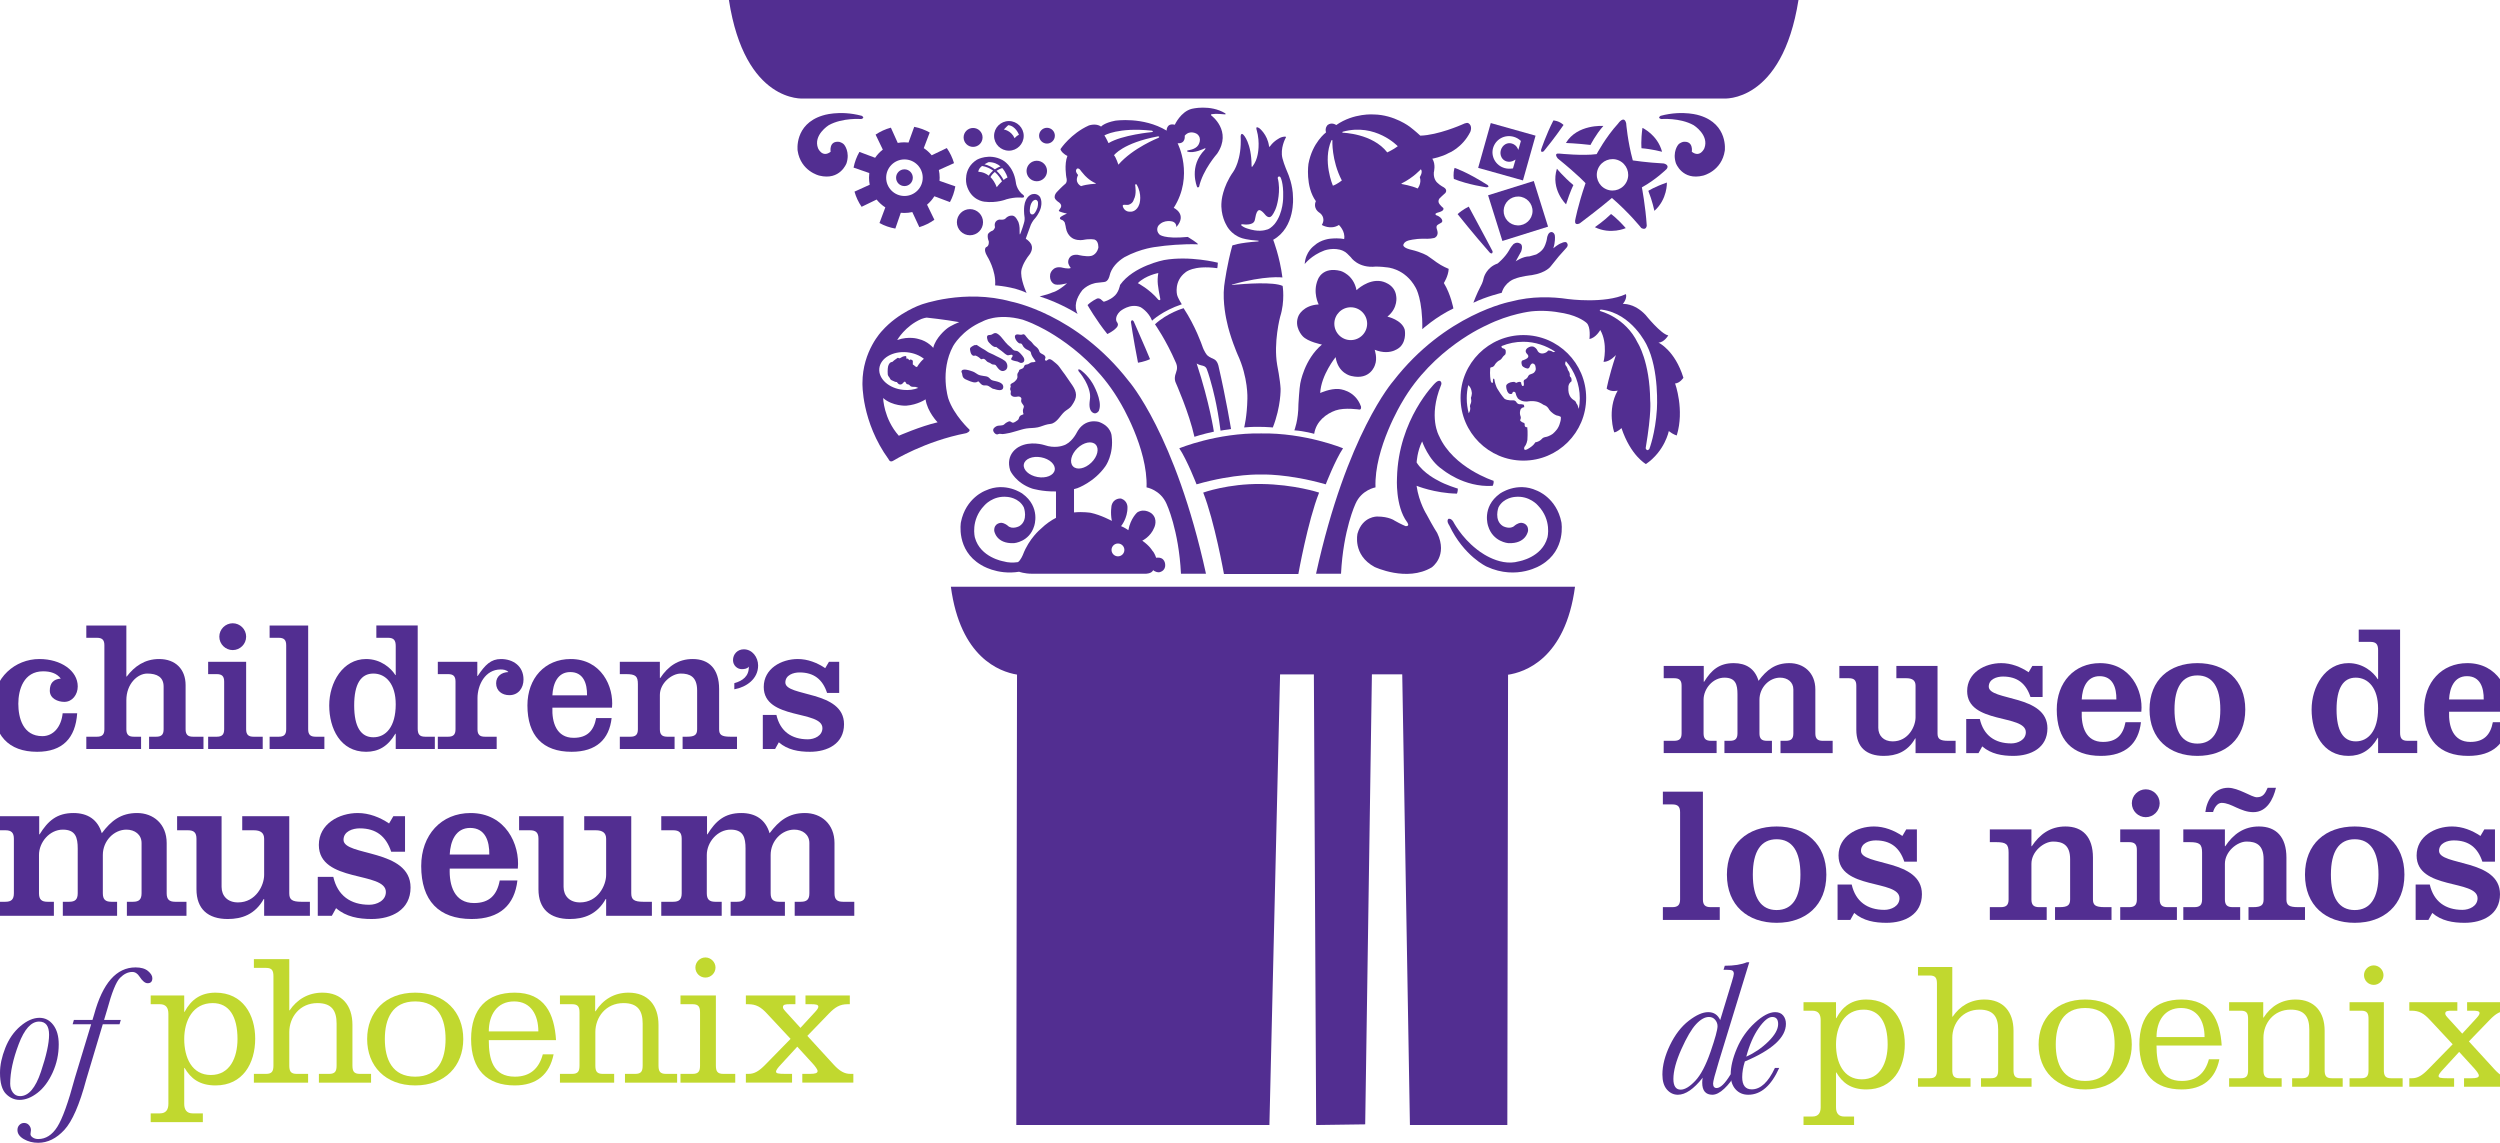 <svg version="1.1" id="Layer_1" xmlns="http://www.w3.org/2000/svg" xmlns:xlink="http://www.w3.org/1999/xlink" x="0px" y="0px" width="1207.914px" height="552.158px" viewBox="0 0 1207.914 552.158" enable-background="new 0 0 1207.914 552.158" xml:space="preserve"><g><path fill="#522E91" d="M37.292,344.61c-0.81,12.063-7.109,18.631-19.351,18.631c-13.861,0-21.152-8.009-21.152-22.498c0-13.322,10.53-22.323,22.231-22.323c10.441,0,18.542,5.672,18.542,13.234c0,3.958-2.61,7.469-6.481,7.469c-3.151,0-7.02-1.624-7.02-5.402c0-3.6,1.709-5.578,5.309-5.851c-1.981-2.607-5.04-3.511-8.551-3.511c-9.36,0-11.97,8.823-11.97,15.663c0,6.838,2.25,15.659,11.61,15.659c5.401,0,9.182-4.588,9.812-11.071H37.292z"/><path fill="#522E91" d="M61.053,326.883h0.18c3.691-4.864,8.642-8.463,15.661-8.463c7.921,0,12.781,4.952,12.781,12.602v21.33c0,2.613,1.08,3.603,3.6,3.603h5.04v5.94H72.035v-5.94h3.42c2.52,0,3.6-0.989,3.6-3.603v-20.61c0-4.592-3.151-6.3-7.921-6.3c-4.681,0-10.081,4.953-10.081,12.869v14.041c0,2.613,1.081,3.603,3.599,3.603h3.512v5.94H41.702v-5.94h5.131c2.519,0,3.6-0.989,3.6-3.603v-40.588c0-2.613-1.081-3.605-3.6-3.605h-5.131v-5.94h19.351V326.883z"/><path fill="#522E91" d="M100.567,361.895v-5.94h4.14c2.519,0,3.6-0.989,3.6-3.603v-23.039c0-2.611-1.081-3.6-3.6-3.6h-4.14v-5.94h18.359v32.579c0,2.613,1.082,3.603,3.603,3.603h4.409v5.94H100.567z M112.448,301.14c3.508,0,6.479,2.88,6.479,6.48c0,3.6-2.97,6.479-6.479,6.479c-3.511,0-6.481-2.878-6.481-6.479C105.966,304.02,108.937,301.14,112.448,301.14z"/><path fill="#522E91" d="M130.267,361.895v-5.94h4.412c2.519,0,3.6-0.989,3.6-3.603v-40.588c0-2.613-1.082-3.605-3.6-3.605h-4.412v-5.94h18.631v50.133c0,2.613,1.082,3.603,3.603,3.603h4.23v5.94H130.267z"/><path fill="#522E91" d="M191.202,354.512h-0.18c-3.6,6.122-8.19,8.729-14.13,8.729c-12.513,0-17.822-11.337-17.822-22.409c0-11.071,6.57-22.412,17.822-22.412c7.108,0,12.059,4.409,14.13,7.742h0.18v-14.043c0-2.697-0.901-3.96-3.691-3.96h-5.672v-5.94h19.982v49.774c0,2.701,0.809,3.962,3.6,3.962h4.681v5.94h-18.9V354.512z M180.4,356.225c6.032,0,10.802-5.041,10.802-15.931c0-9.812-4.77-14.853-10.802-14.853c-6.03,0-9.271,5.04-9.271,15.391C171.129,351.184,174.37,356.225,180.4,356.225z"/><path fill="#522E91" d="M230.623,326.61h0.18c3.6-5.401,6.391-8.19,11.251-8.19c5.76,0,10.891,3.333,10.891,9.9c0,4.054-2.429,7.562-6.842,7.562c-3.508,0-6.39-2.071-6.39-5.76c0-3.42,2.702-5.312,5.941-5.402c-0.99-1.077-2.43-1.258-3.78-1.258c-7.38,0-11.16,7.382-11.16,13.86v15.03c0,2.613,1.078,3.603,3.6,3.603h5.668v5.94h-28.44v-5.94h4.951c2.521,0,3.6-0.989,3.6-3.603v-23.039c0-2.611-1.079-3.6-3.6-3.6h-4.951v-5.94h19.081V326.61z"/><path fill="#522E91" d="M266.895,341.914c-0.269,7.018,1.892,14.578,10.262,14.578c6.481,0,9.72-3.329,10.891-9.54h7.471c-1.17,10.26-7.383,16.289-19.352,16.289c-13.95,0-21.332-7.825-21.332-22.409c0-13.14,8.46-22.412,20.882-22.412c14.761,0,20.972,13.234,19.981,23.494H266.895z M283.638,335.972c0.089-5.672-1.711-11.252-8.101-11.252c-6.121,0-8.37,5.58-8.642,11.252H283.638z"/><path fill="#522E91" d="M318.829,327.6h0.18c3.691-5.58,8.642-9.18,15.661-9.18c7.92,0,12.783,4.771,12.783,14.492v19.439c0,2.613,1.078,3.603,5.398,3.603h3.24v5.94h-26.28v-5.94h2.16c3.781,0,4.859-0.989,4.859-3.603v-18.719c0-6.749-3.6-8.191-7.921-8.191c-4.32,0-10.08,4.593-10.08,10.349v16.561c0,2.613,1.081,3.603,3.6,3.603h3.511v5.94h-26.461v-5.94h5.13c2.519,0,3.6-0.989,3.6-3.603v-21.779c0-3.871-1.081-4.86-5.76-4.86h-2.97v-5.94h19.35V327.6z"/><path fill="#522E91" d="M354.8,330.085c4.021-1.126,7.121-3.384,6.982-7.896h-0.142c-0.423,0.847-1.975,1.126-3.244,1.126c-2.115,0-4.231-1.763-4.231-4.37c0-2.964,2.256-5.22,5.219-5.22c4.091,0,6.911,3.806,6.911,7.827c0,6.487-5.643,10.44-11.495,11.496V330.085z"/><path fill="#522E91" d="M375.135,345.42c1.8,7.922,7.291,11.792,15.212,11.792c3.15,0,7.02-1.709,7.02-5.397c0-8.824-28.352-3.782-28.352-19.895c0-8.908,8.551-13.5,16.471-13.5c4.771,0,9.359,1.802,13.231,4.409l1.8-3.057h4.951v15.031h-5.852c-2.159-6.573-6.391-9.902-13.321-9.902c-2.97,0-6.839,1.26-6.839,4.86c0,7.022,28.352,3.689,28.352,20.162c0,9.451-8.012,13.318-16.471,13.318c-5.402,0-10.802-0.898-15.032-4.587l-1.8,3.24h-5.939V345.42H375.135z"/><path fill="#522E91" d="M18.943,403.112h0.204c4.011-6.479,8.33-10.284,16.35-10.284c6.786,0,11.722,3.084,13.675,9.77c4.525-6.065,9.254-9.77,17.07-9.77c7.813,0,14.292,5.242,14.292,14.499v24.264c0,2.985,1.233,4.114,4.112,4.114h5.451v6.787H61.306v-6.787h2.982c2.878,0,4.112-1.129,4.112-4.114v-24.264c0-4.114-3.291-6.478-7.298-6.478c-6.069,0-11.417,5.449-11.417,12.236v18.505c0,2.985,1.236,4.114,4.115,4.114h2.775v6.787h-26.22v-6.787h3.084c2.879,0,4.113-1.129,4.113-4.114V410c0-5.345-1.028-9.15-7.197-9.15c-6.376,0-11.517,6.064-11.517,12.236v18.505c0,2.985,1.233,4.114,4.112,4.114h3.086v6.787H-3.165v-6.787h5.758c2.879,0,4.112-1.129,4.112-4.114v-26.32c0-2.979-1.233-4.114-4.112-4.114h-5.758v-6.785h22.108V403.112z"/><path fill="#522E91" d="M127.627,442.492v-8.122h-0.205c-4.217,7.507-10.591,9.665-17.378,9.665c-9.563,0-15.116-4.834-15.116-14.395v-24.37c0-2.979-1.233-4.114-4.113-4.114h-5.243v-6.785h21.489v34.14c0,4.316,2.879,7.503,7.918,7.503c8.739,0,12.647-8.329,12.647-13.262v-17.481c0-2.879-1.748-4.114-5.038-4.114h-5.553v-6.785h22.725v37.22c0,2.985,1.232,4.114,5.862,4.114h4.112v6.787H127.627z"/><path fill="#522E91" d="M161.044,423.675c2.057,9.052,8.33,13.473,17.377,13.473c3.6,0,8.021-1.956,8.021-6.172c0-10.074-32.389-4.316-32.389-22.725c0-10.181,9.769-15.423,18.816-15.423c5.449,0,10.692,2.055,15.115,5.04l2.058-3.497h5.654v17.172h-6.683c-2.469-7.507-7.301-11.31-15.218-11.31c-3.393,0-7.815,1.438-7.815,5.551c0,8.018,32.389,4.216,32.389,23.033c0,10.795-9.151,15.218-18.815,15.218c-6.169,0-12.341-1.028-17.172-5.244l-2.057,3.701h-6.787v-18.817H161.044z"/><path fill="#522E91" d="M217.291,419.665c-0.308,8.02,2.16,16.656,11.723,16.656c7.401,0,11.105-3.803,12.441-10.896h8.534c-1.336,11.723-8.431,18.61-22.107,18.61c-15.938,0-24.369-8.945-24.369-25.604c0-15.01,9.666-25.603,23.855-25.603c16.864,0,23.958,15.114,22.827,26.837H217.291z M236.415,412.88c0.104-6.479-1.953-12.854-9.252-12.854c-6.993,0-9.562,6.375-9.872,12.854H236.415z"/><path fill="#522E91" d="M292.866,442.492v-8.122h-0.205c-4.217,7.507-10.592,9.665-17.378,9.665c-9.563,0-15.116-4.834-15.116-14.395v-24.37c0-2.979-1.233-4.114-4.113-4.114h-5.244v-6.785h21.491v34.14c0,4.316,2.879,7.503,7.918,7.503c8.738,0,12.646-8.329,12.646-13.262v-17.481c0-2.879-1.748-4.114-5.037-4.114h-5.554v-6.785H305v37.22c0,2.985,1.232,4.114,5.861,4.114h4.112v6.787H292.866z"/><path fill="#522E91" d="M341.607,403.112h0.204c4.011-6.479,8.329-10.284,16.35-10.284c6.787,0,11.723,3.084,13.675,9.77c4.524-6.065,9.255-9.77,17.07-9.77c7.813,0,14.292,5.242,14.292,14.499v24.264c0,2.985,1.233,4.114,4.112,4.114h5.45v6.787h-28.791v-6.787h2.982c2.879,0,4.112-1.129,4.112-4.114v-24.264c0-4.114-3.29-6.478-7.299-6.478c-6.068,0-11.415,5.449-11.415,12.236v18.505c0,2.985,1.234,4.114,4.114,4.114h2.775v6.787h-26.22v-6.787h3.084c2.879,0,4.114-1.129,4.114-4.114V410c0-5.345-1.029-9.15-7.198-9.15c-6.376,0-11.517,6.064-11.517,12.236v18.505c0,2.985,1.233,4.114,4.112,4.114h3.086v6.787H319.5v-6.787h5.758c2.878,0,4.112-1.129,4.112-4.114v-26.32c0-2.979-1.234-4.114-4.112-4.114H319.5v-6.785h22.107V403.112z"/><path fill="#C1D82F" d="M89.01,488.891h0.18c3.15-5.941,7.829-9.273,14.94-9.273c13.231,0,19.171,10.71,19.171,22.23c0,11.882-5.94,22.593-19.171,22.593c-7.649,0-11.97-3.328-14.94-8.459h-0.18v17.371c0,2.88,1.258,4.588,4.049,4.588h4.95v4.232H72.809v-4.232h4.501c2.789,0,4.049-1.708,4.049-4.588v-43.474c0-2.968-1.17-4.681-4.141-4.681h-4.409v-4.228H89.01V488.891zM114.752,502.031c0-10.982-4.052-17.373-11.973-17.373c-9.54,0-13.769,8.371-13.769,17.373c0,9.001,3.691,17.372,12.871,17.372C111.06,519.403,114.752,511.032,114.752,502.031z"/><path fill="#C1D82F" d="M139.773,488.169h0.18c3.511-5.22,8.911-8.552,15.842-8.552c9.449,0,14.491,6.212,14.491,15.574v19.53c0,2.789,0.63,4.139,3.6,4.139h5.4v4.232h-25.202v-4.232h4.95c2.971,0,3.6-1.35,3.6-4.139v-20.161c0-6.213-2.34-9.902-9.271-9.902c-8.55,0-13.59,6.84-13.59,14.04v16.023c0,2.789,0.63,4.139,3.6,4.139h5.491v4.232h-26.191v-4.232h5.849c2.97,0,3.599-1.35,3.599-4.139v-42.933c0-2.789-0.629-4.142-3.599-4.142h-5.849v-4.232h17.1V488.169z"/><path fill="#C1D82F" d="M223.836,502.031c0,12.961-8.73,22.409-23.221,22.409s-23.222-9.448-23.222-22.409c0-12.962,8.731-22.414,23.222-22.414S223.836,489.069,223.836,502.031z M185.944,502.031c0,9.718,3.511,18.182,14.671,18.182c11.163,0,14.67-8.464,14.67-18.182c0-9.724-3.508-18.182-14.67-18.182C189.455,483.85,185.944,492.308,185.944,502.031z"/><path fill="#C1D82F" d="M236.168,502.569c0,9.18,1.981,17.644,12.602,17.644c7.2,0,11.61-3.783,13.501-10.804h5.22c-1.981,9.722-8.19,15.031-18.812,15.031c-13.32,0-21.061-7.649-21.061-22.409s7.741-22.414,21.061-22.414c14.491,0,19.172,10.172,19.981,22.952H236.168z M260.111,498.342c0-7.831-3.511-14.492-11.701-14.492c-8.37,0-12.242,6.661-12.242,14.492H260.111z"/><path fill="#C1D82F" d="M287.562,488.618h0.18c3.602-5.669,9.002-9.001,15.932-9.001c9.449,0,14.491,6.212,14.491,15.574v19.53c0,2.789,0.629,4.139,3.6,4.139h5.399v4.232h-25.201v-4.232h4.95c2.971,0,3.6-1.35,3.6-4.139v-20.161c0-6.213-2.34-9.902-9.271-9.902c-8.55,0-13.59,6.84-13.59,14.04v16.023c0,2.789,0.63,4.139,3.6,4.139h5.492v4.232h-26.192v-4.232h5.85c2.97,0,3.6-1.35,3.6-4.139V489.34c0-2.791-0.63-4.142-3.6-4.142h-5.85v-4.228h17.01V488.618z"/><path fill="#C1D82F" d="M345.887,514.722c0,2.789,0.629,4.139,3.6,4.139h5.76v4.232h-26.46v-4.232h5.849c2.97,0,3.6-1.35,3.6-4.139V489.34c0-2.791-0.63-4.142-3.6-4.142h-5.849v-4.228h17.101V514.722z M340.846,472.329c-2.699,0-4.86-2.163-4.86-4.859c0-2.613,2.161-4.863,4.86-4.863c2.612,0,4.861,2.25,4.861,4.863C345.707,470.166,343.458,472.329,340.846,472.329z"/><path fill="#C1D82F" d="M360.377,523.093v-4.232h1.351c2.79,0,5.039-1.35,8.1-4.499l12.151-12.42l-11.343-12.152c-2.97-3.24-5.309-4.591-9.179-4.591h-1.08v-4.228h23.939v4.228h-2.608c-2.161,0-3.421,0.093-3.421,1.44c0,0.633,0.631,1.441,1.171,1.979l7.29,8.011l7.111-7.738c1.079-1.171,1.529-1.891,1.529-2.523c0-0.987-1.349-1.169-3.42-1.169h-2.79v-4.228H410.6v4.228h-0.989c-3.869,0-6.122,1.44-9.182,4.591L390.08,500.5l12.691,13.861c2.971,3.24,5.308,4.499,8.099,4.499h1.44v4.232h-24.662v-4.232h3.69c2.521,0,3.692-0.36,3.692-1.35c0-0.809-1.082-2.161-2.161-3.42l-7.65-8.371l-8.102,8.82c-1.08,1.169-2.16,2.433-2.16,3.243c0,0.81,0.9,1.077,4.411,1.077h3.329v4.232H360.377z"/><g><path fill="#522E91" d="M0,518.313c0-3.665,0.85-7.661,2.555-11.986c1.703-4.323,4.136-7.831,7.299-10.519c3.163-2.69,6.236-4.034,9.217-4.034c2.707,0,4.934,1.153,6.683,3.461c1.75,2.31,2.624,5.431,2.624,9.376c0,4.766-0.974,9.287-2.919,13.564c-1.947,4.284-4.388,7.561-7.323,9.837c-2.936,2.27-5.816,3.413-8.645,3.413c-2.525,0-4.738-0.98-6.64-2.932C0.95,526.533,0,523.144,0,518.313z M4.924,523.61c0,1.659,0.425,3.077,1.275,4.243c0.85,1.176,2.023,1.759,3.513,1.759c4.073,0,7.425-3.912,10.054-11.731c2.63-7.82,3.946-13.793,3.946-17.919c0-2.122-0.403-3.717-1.208-4.777c-0.806-1.062-2.015-1.597-3.626-1.597c-3.801,0-7.077,3.628-9.828,10.877C6.299,511.717,4.924,518.094,4.924,523.61z"/><path fill="#522E91" d="M58.354,492.81l-0.595,2.074h-8.096l-7.993,26.702c-3.227,12.096-6.758,20.215-10.593,24.359c-3.832,4.141-8.05,6.213-12.646,6.213c-2.557,0-4.864-0.592-6.918-1.772c-2.053-1.183-3.083-2.648-3.083-4.407c0-1.003,0.321-1.822,0.958-2.453c0.639-0.64,1.385-0.957,2.235-0.957c1.003,0,1.812,0.365,2.417,1.094c0.609,0.73,0.913,1.516,0.913,2.354c0,0.215-0.045,0.604-0.138,1.162l-0.091,0.793c0,0.588,0.367,1.131,1.095,1.628c0.731,0.494,1.614,0.746,2.646,0.746c3.649,0,6.721-1.965,9.213-5.889c2.494-3.928,5.323-11.8,8.485-23.607l7.878-25.965h-8.947l0.593-2.074h8.984c0.097-0.359,0.362-1.23,0.791-2.614c4.125-15.187,10.802-22.782,20.033-22.782c2.628,0,4.636,0.583,6.027,1.75c1.388,1.166,2.085,2.319,2.085,3.452c0,1.629-0.761,2.443-2.285,2.443c-1.219,0-2.514-1.055-3.883-3.159c-0.976-1.522-2.148-2.284-3.517-2.284c-2.072,0-4.052,0.955-5.939,2.858c-1.889,1.904-3.975,7.074-6.258,15.514l-1.443,4.822H58.354z"/></g></g><g><path fill="#522E91" d="M823.194,329.401h0.182c3.511-5.669,7.289-9.001,14.311-9.001c5.942,0,10.262,2.7,11.971,8.552c3.96-5.309,8.099-8.552,14.942-8.552c6.84,0,12.509,4.592,12.509,12.69v21.244c0,2.611,1.082,3.6,3.6,3.6h4.77v5.94h-25.198v-5.94h2.607c2.523,0,3.6-0.988,3.6-3.6V333.09c0-3.6-2.88-5.669-6.391-5.669c-5.308,0-9.989,4.771-9.989,10.711v16.202c0,2.611,1.082,3.6,3.601,3.6h2.429v5.94h-22.952v-5.94h2.701c2.523,0,3.601-0.988,3.601-3.6v-18.903c0-4.68-0.898-8.009-6.302-8.009c-5.578,0-10.078,5.309-10.078,10.711v16.202c0,2.611,1.081,3.6,3.6,3.6h2.702v5.94h-25.563v-5.94h5.04c2.523,0,3.602-0.988,3.602-3.6v-23.042c0-2.611-1.078-3.6-3.602-3.6h-5.04v-5.94h19.351V329.401z"/><path fill="#522E91" d="M925.531,363.874v-7.11h-0.178c-3.694,6.572-9.274,8.459-15.215,8.459c-8.369,0-13.229-4.229-13.229-12.598v-21.333c0-2.611-1.082-3.6-3.6-3.6h-4.593v-5.94h18.813v29.88c0,3.783,2.519,6.572,6.93,6.572c7.647,0,11.07-7.293,11.07-11.615v-15.297c0-2.522-1.53-3.6-4.41-3.6h-4.858v-5.94h19.889v32.582c0,2.611,1.082,3.6,5.131,3.6h3.601v5.94H925.531z"/><path fill="#522E91" d="M956.582,347.399c1.801,7.922,7.288,11.793,15.209,11.793c3.149,0,7.022-1.708,7.022-5.397c0-8.824-28.352-3.783-28.352-19.895c0-8.908,8.55-13.5,16.472-13.5c4.769,0,9.361,1.802,13.227,4.409l1.802-3.057h4.949v15.031h-5.847c-2.162-6.573-6.39-9.9-13.322-9.9c-2.969,0-6.84,1.26-6.84,4.858c0,7.022,28.349,3.689,28.349,20.163c0,9.451-8.009,13.318-16.469,13.318c-5.401,0-10.798-0.9-15.03-4.589l-1.802,3.24h-5.94v-16.475H956.582z"/><path fill="#522E91" d="M1005.818,343.894c-0.271,7.018,1.886,14.579,10.262,14.579c6.478,0,9.718-3.33,10.889-9.541h7.471c-1.171,10.261-7.383,16.291-19.353,16.291c-13.95,0-21.332-7.827-21.332-22.411c0-13.14,8.463-22.412,20.883-22.412c14.761,0,20.971,13.232,19.979,23.494H1005.818z M1022.557,337.954c0.09-5.674-1.709-11.253-8.102-11.253c-6.12,0-8.37,5.579-8.638,11.253H1022.557z"/><path fill="#522E91" d="M1061.711,320.4c13.5,0,23.129,8.103,23.129,22.412c0,14.311-9.629,22.411-23.129,22.411c-13.501,0-23.131-8.1-23.131-22.411C1038.581,328.503,1048.21,320.4,1061.711,320.4z M1061.711,359.283c7.288,0,11.071-5.671,11.071-16.471c0-10.798-3.783-16.472-11.071-16.472c-7.289,0-11.07,5.674-11.07,16.472C1050.641,353.612,1054.422,359.283,1061.711,359.283z"/><path fill="#522E91" d="M1149.016,356.492h-0.182c-3.602,6.121-8.188,8.73-14.129,8.73c-12.513,0-17.821-11.338-17.821-22.411c0-11.071,6.567-22.412,17.821-22.412c7.11,0,12.06,4.409,14.129,7.743h0.182v-14.045c0-2.697-0.899-3.96-3.688-3.96h-5.675v-5.94h19.985v49.774c0,2.701,0.809,3.961,3.598,3.961h4.683v5.94h-18.902V356.492z M1138.216,358.205c6.029,0,10.8-5.042,10.8-15.935c0-9.808-4.771-14.849-10.8-14.849c-6.034,0-9.272,5.042-9.272,15.391C1128.944,353.163,1132.182,358.205,1138.216,358.205z"/><path fill="#522E91" d="M1183.31,343.894c-0.271,7.018,1.888,14.579,10.261,14.579c6.479,0,9.72-3.33,10.889-9.541h7.473c-1.171,10.261-7.384,16.291-19.353,16.291c-13.951,0-21.332-7.827-21.332-22.411c0-13.14,8.463-22.412,20.881-22.412c14.761,0,20.973,13.232,19.982,23.494H1183.31z M1200.05,337.954c0.09-5.674-1.709-11.253-8.104-11.253c-6.118,0-8.369,5.579-8.637,11.253H1200.05z"/><path fill="#522E91" d="M803.442,444.473v-6.17h4.579c2.616,0,3.738-1.03,3.738-3.739v-42.157c0-2.714-1.122-3.738-3.738-3.738h-4.579v-6.17h19.348v52.065c0,2.709,1.121,3.739,3.74,3.739h4.396v6.17H803.442z"/><path fill="#522E91" d="M858.404,399.323c14.022,0,24.025,8.414,24.025,23.275c0,14.866-10.003,23.274-24.025,23.274c-14.018,0-24.021-8.408-24.021-23.274C834.383,407.737,844.386,399.323,858.404,399.323z M858.404,439.707c7.571,0,11.501-5.893,11.501-17.108c0-11.217-3.93-17.105-11.501-17.105c-7.569,0-11.496,5.889-11.496,17.105C846.908,433.814,850.834,439.707,858.404,439.707z"/><path fill="#522E91" d="M894.674,427.369c1.87,8.224,7.571,12.243,15.8,12.243c3.273,0,7.29-1.776,7.29-5.607c0-9.164-29.443-3.928-29.443-20.66c0-9.258,8.88-14.021,17.104-14.021c4.952,0,9.724,1.87,13.74,4.579l1.872-3.179h5.141v15.614H920.1c-2.244-6.826-6.638-10.286-13.832-10.286c-3.086,0-7.107,1.309-7.107,5.051c0,7.289,29.447,3.829,29.447,20.939c0,9.814-8.322,13.831-17.108,13.831c-5.608,0-11.216-0.935-15.61-4.764l-1.868,3.363h-6.17v-17.104H894.674z"/><path fill="#522E91" d="M981.516,408.858h0.187c3.832-5.794,8.975-9.535,16.267-9.535c8.226,0,13.274,4.956,13.274,15.05v20.19c0,2.709,1.122,3.739,5.608,3.739h3.364v6.17h-27.295v-6.17h2.242c3.929,0,5.05-1.03,5.05-3.739v-19.444c0-7.01-3.742-8.505-8.229-8.505c-4.487,0-10.469,4.768-10.469,10.748v17.201c0,2.709,1.123,3.739,3.739,3.739h3.645v6.17h-27.479v-6.17h5.322c2.621,0,3.742-1.03,3.742-3.739v-22.619c0-4.021-1.121-5.051-5.984-5.051h-3.08v-6.17h20.095V408.858z"/><path fill="#522E91" d="M1024.421,444.473v-6.17h4.299c2.616,0,3.739-1.03,3.739-3.739v-23.931c0-2.709-1.123-3.739-3.739-3.739h-4.299v-6.17h19.067v33.84c0,2.709,1.121,3.739,3.742,3.739h4.579v6.17H1024.421z M1036.758,381.375c3.648,0,6.73,2.993,6.73,6.73c0,3.738-3.082,6.73-6.73,6.73c-3.645,0-6.729-2.992-6.729-6.73C1030.029,384.368,1033.114,381.375,1036.758,381.375z"/><path fill="#522E91" d="M1074.992,408.858h0.188c3.831-5.794,8.975-9.535,16.267-9.535c8.226,0,13.273,4.956,13.273,15.05v20.19c0,2.709,1.123,3.739,5.609,3.739h3.363v6.17h-27.295v-6.17h2.242c3.93,0,5.051-1.03,5.051-3.739v-19.444c0-7.01-3.742-8.505-8.229-8.505c-4.488,0-10.47,4.768-10.47,10.748v17.201c0,2.709,1.123,3.739,3.739,3.739h3.645v6.17h-27.479v-6.17h5.324c2.621,0,3.742-1.03,3.742-3.739v-22.619c0-4.021-1.121-5.051-5.984-5.051h-3.082v-6.17h20.096V408.858zM1099.671,380.626c-1.309,5.515-4.395,11.78-10.939,11.78c-3.086,0-5.701-1.121-8.224-2.244c-2.431-1.121-4.673-2.242-7.106-2.242c-2.15,0-3.646,2.614-4.109,4.393h-3.742c0.749-5.984,4.394-11.687,11.029-11.687c2.431,0,5.237,1.121,7.759,2.243c2.621,1.216,4.865,2.338,6.079,2.338c3.178,0,4.109-2.055,5.231-4.581H1099.671z"/><path fill="#522E91" d="M1137.71,399.323c14.023,0,24.024,8.414,24.024,23.275c0,14.866-10.001,23.274-24.024,23.274c-14.02,0-24.021-8.408-24.021-23.274C1113.689,407.737,1123.691,399.323,1137.71,399.323z M1137.71,439.707c7.572,0,11.5-5.893,11.5-17.108c0-11.217-3.928-17.105-11.5-17.105c-7.568,0-11.496,5.889-11.496,17.105C1126.214,433.814,1130.142,439.707,1137.71,439.707z"/><path fill="#522E91" d="M1173.98,427.369c1.872,8.224,7.573,12.243,15.801,12.243c3.272,0,7.29-1.776,7.29-5.607c0-9.164-29.444-3.928-29.444-20.66c0-9.258,8.88-14.021,17.105-14.021c4.952,0,9.722,1.87,13.74,4.579l1.87-3.179h5.143v15.614h-6.079c-2.244-6.826-6.636-10.286-13.832-10.286c-3.086,0-7.105,1.309-7.105,5.051c0,7.289,29.445,3.829,29.445,20.939c0,9.814-8.32,13.831-17.108,13.831c-5.607,0-11.216-0.935-15.61-4.764l-1.866,3.363h-6.172v-17.104H1173.98z"/><path fill="#C1D82F" d="M887.097,491.92h0.175c3.053-5.758,7.593-8.986,14.483-8.986c12.825,0,18.583,10.379,18.583,21.547c0,11.517-5.758,21.9-18.583,21.9c-7.417,0-11.605-3.229-14.483-8.201h-0.175v16.838c0,2.794,1.224,4.45,3.929,4.45h4.799v4.102h-24.431v-4.102h4.361c2.705,0,3.928-1.656,3.928-4.45V492.88c0-2.88-1.134-4.541-4.014-4.541h-4.275v-4.097h15.703V491.92zM912.05,504.655c0-10.642-3.928-16.837-11.605-16.837c-9.245,0-13.348,8.113-13.348,16.837c0,8.726,3.576,16.842,12.477,16.842S912.05,513.381,912.05,504.655z"/><path fill="#C1D82F" d="M943.283,491.219h0.175c3.401-5.057,8.637-8.285,15.354-8.285c9.159,0,14.047,6.018,14.047,15.093v18.931c0,2.705,0.612,4.014,3.492,4.014h5.23v4.101h-24.426v-4.101h4.799c2.878,0,3.49-1.309,3.49-4.014v-19.543c0-6.021-2.271-9.596-8.99-9.596c-8.285,0-13.172,6.632-13.172,13.609v15.529c0,2.705,0.611,4.014,3.49,4.014h5.321v4.101h-25.389v-4.101h5.673c2.878,0,3.49-1.309,3.49-4.014v-41.615c0-2.705-0.612-4.014-3.49-4.014h-5.673v-4.103h16.577V491.219z"/><path fill="#C1D82F" d="M1030.004,504.655c0,12.565-8.464,21.726-22.507,21.726c-14.047,0-22.51-9.16-22.51-21.726c0-12.562,8.463-21.722,22.51-21.722C1021.541,482.934,1030.004,492.094,1030.004,504.655z M993.278,504.655c0,9.422,3.399,17.626,14.22,17.626c10.815,0,14.222-8.204,14.222-17.626c0-9.423-3.406-17.624-14.222-17.624C996.677,487.031,993.278,495.232,993.278,504.655z"/><path fill="#C1D82F" d="M1041.958,505.18c0,8.897,1.918,17.102,12.214,17.102c6.98,0,11.256-3.665,13.087-10.471h5.062c-1.92,9.422-7.941,14.57-18.235,14.57c-12.913,0-20.417-7.414-20.417-21.726c0-14.307,7.504-21.722,20.417-21.722c14.044,0,18.581,9.855,19.368,22.246H1041.958z M1065.166,501.079c0-7.589-3.402-14.048-11.343-14.048c-8.114,0-11.864,6.459-11.864,14.048H1065.166z"/><path fill="#C1D82F" d="M1093.518,491.656h0.179c3.486-5.494,8.723-8.723,15.44-8.723c9.161,0,14.049,6.018,14.049,15.093v18.931c0,2.705,0.61,4.014,3.49,4.014h5.231v4.101h-24.427v-4.101h4.799c2.88,0,3.491-1.309,3.491-4.014v-19.543c0-6.021-2.272-9.596-8.991-9.596c-8.285,0-13.172,6.632-13.172,13.609v15.529c0,2.705,0.611,4.014,3.491,4.014h5.32v4.101h-25.389v-4.101h5.672c2.879,0,3.492-1.309,3.492-4.014v-24.604c0-2.7-0.613-4.014-3.492-4.014h-5.672v-4.097h16.487V491.656z"/><path fill="#C1D82F" d="M1151.798,516.957c0,2.705,0.61,4.014,3.49,4.014h5.584v4.101h-25.652v-4.101h5.672c2.881,0,3.492-1.309,3.492-4.014v-24.604c0-2.7-0.611-4.014-3.492-4.014h-5.672v-4.097h16.578V516.957z M1146.91,475.864c-2.614,0-4.709-2.093-4.709-4.711c0-2.53,2.095-4.713,4.709-4.713c2.532,0,4.714,2.183,4.714,4.713C1151.624,473.771,1149.442,475.864,1146.91,475.864z"/><path fill="#C1D82F" d="M1164.099,525.071v-4.101h1.31c2.705,0,4.887-1.309,7.854-4.363l11.777-12.037l-10.996-11.781c-2.878-3.137-5.146-4.45-8.895-4.45h-1.051v-4.097h23.207v4.097h-2.526c-2.097,0-3.317,0.091-3.317,1.397c0,0.612,0.614,1.398,1.135,1.92l7.066,7.768l6.892-7.504c1.049-1.135,1.482-1.836,1.482-2.446c0-0.96-1.308-1.135-3.312-1.135h-2.705v-4.097h20.765v4.097h-0.96c-3.754,0-5.932,1.397-8.9,4.45l-10.035,10.384l12.303,13.435c2.879,3.145,5.146,4.363,7.852,4.363h1.397v4.101h-23.904v-4.101h3.576c2.441,0,3.576-0.35,3.576-1.309c0-0.787-1.046-2.095-2.095-3.317l-7.414-8.109l-7.852,8.547c-1.049,1.135-2.094,2.357-2.094,3.143c0,0.787,0.871,1.046,4.272,1.046h3.231v4.101H1164.099z"/><g><path fill="#522E91" d="M836.09,519.226h2.24c-1.376,2.53-3.112,4.78-5.208,6.757c-2.096,1.972-4.017,2.961-5.758,2.961c-1.623,0-2.846-0.49-3.672-1.462c-0.826-0.973-1.236-2.421-1.236-4.341c0-0.883,0.074-1.688,0.227-2.422c-4.316,5.483-8.316,8.225-11.993,8.225c-2.065,0-3.831-0.838-5.288-2.508c-1.458-1.675-2.188-4.089-2.188-7.255c0-4.405,1.224-9.144,3.661-14.206c2.444-5.061,5.467-8.984,9.065-11.767c3.602-2.782,6.727-4.175,9.384-4.175c1.377,0,2.542,0.319,3.506,0.96c0.956,0.64,1.729,1.595,2.309,2.873l5.589-18.359c0.67-2.187,1.003-3.506,1.003-3.96c0-0.721-0.206-1.236-0.619-1.54c-0.418-0.298-1.438-0.447-3.066-0.447h-1.286l0.599-1.944c4.471,0,8.026-0.563,10.678-1.685h1.154l-14.764,48.144c-1.813,5.943-2.721,9.427-2.721,10.447c0,0.729,0.145,1.27,0.438,1.635c0.29,0.365,0.708,0.547,1.26,0.547c0.914,0,1.931-0.538,3.048-1.62C833.56,523.002,834.776,521.382,836.09,519.226z M808.527,521.327c0,1.704,0.296,2.987,0.891,3.855c0.592,0.865,1.466,1.299,2.616,1.299c2.037,0,4.389-1.421,7.063-4.265c2.672-2.839,5.134-7.516,7.385-14.035c2.244-6.52,3.37-10.646,3.37-12.379c0-1.13-0.381-2.151-1.138-3.064c-0.758-0.916-1.763-1.373-3.011-1.373c-1.975,0-4.049,1.162-6.22,3.486c-2.168,2.328-4.539,6.356-7.105,12.088C809.81,512.67,808.527,517.467,808.527,521.327z"/><path fill="#522E91" d="M857.583,515.985h2.072c-3.888,8.638-8.876,12.958-14.962,12.958c-2.512,0-4.555-0.874-6.127-2.619c-1.579-1.75-2.364-4.114-2.364-7.096c0-3.77,1.012-8.026,3.045-12.771c2.027-4.747,4.916-8.837,8.651-12.269c3.739-3.434,6.998-5.155,9.777-5.155c1.709,0,3.005,0.538,3.891,1.618c0.883,1.082,1.329,2.426,1.329,4.034c0,3.284-1.652,6.436-4.961,9.464c-3.309,3.02-8.271,5.932-14.882,8.726c-0.854,2.668-1.279,5.194-1.279,7.588c0,1.965,0.39,3.438,1.162,4.419c0.773,0.979,1.924,1.47,3.441,1.47C850.625,526.352,854.358,522.897,857.583,515.985zM843.738,510.542c3.951-1.766,7.507-4.199,10.661-7.304c3.159-3.106,4.738-5.925,4.738-8.452c0-1.153-0.238-2.018-0.713-2.574c-0.479-0.567-1.19-0.847-2.138-0.847c-1.838,0-4.01,1.773-6.504,5.32C847.28,500.232,845.267,504.853,843.738,510.542z"/></g></g><g><path fill="#522E91" d="M760.992,283.486H459.427c4.539,34.075,23.43,41.052,31.962,42.458l-0.344,217.629h122.29l5.149-217.712h16.336l1.105,217.712l23.692-0.324l3.24-217.42h14.659l3.71,217.744h47.068l0.348-217.532h-0.217C736.638,324.862,756.342,318.384,760.992,283.486z"/><path fill="#522E91" d="M832.763,47.604c0,0,28.28,2.438,36.202-47.604H352.184c7.722,50.066,36.015,47.604,36.015,47.604H832.763z"/><path fill="none" stroke="#000000" stroke-width="0.5" d="M589.456,54.869"/><g><g><g><path fill="#522E91" d="M709.33,59.452c0,0-0.547-0.473-3.272,0.883c0,0-11.281,4.973-19.813,5.208c0,0-2.312-2.17-5.045-4.268c0,0-7.512-5.812-17.376-5.969c0,0-9.678-0.85-18.202,5.119c0,0-2.021-1.552-4.094-0.09c0,0-1.52,1.264-0.851,3.653c0,0-6.593,4.81-8.487,15.222c0,0-1.58,10.864,3.595,17.992c0,0-1.797,3.328,1.968,5.746c0,0,3.062,2.15,0.909,5.746c0,0,4.251,2.576,8.259,0c0,0,3.24,3.053,2.519,6.835c0,0-2.028-0.631-6.526-0.218c0,0-4.649,0.308-7.937,3.386c0,0-4.228,2.882-4.588,8.88c0,0,3.137-4.163,9.454-6.54c0,0,4.722-1.757,9.022,0.122c1.802,0.79,2.357,1.806,3.774,3.102c0,0,3.556,5.466,12.108,4.543c0,0,2.696,0,5.203,0.364c0,0,8.903,0.333,14.095,9.914c0,0,3.379,5.531,3.159,19.963c0,0,6.389-5.864,15.019-10.01c0,0-1.187-6.718-4.611-12.294c0,0,2.153-3.236,2.344-6.827c0,0-3.223-1.263-5.936-3.24c0,0-1.948-1.458-4.304-3.077c0,0-2.687-1.709-7.97-2.949c0,0-3.73-0.769-3.73-2.251c0,0,0.163-1.466,2.345-2.15c0,0,3.014-0.943,7.557-0.899c0,0,2.984,0.183,5.028-0.36c0,0,2.446-0.753,1.418-3.908c0,0-0.785-1.681,0.195-2.385c0,0,0.987-0.676,1.805-1.077c0,0,0.993-0.531,0.17-1.798c0,0-0.643-1.19-2.514-1.794c0,0-1.357-0.668,0.539-1.264c0,0,1.87-0.465,2.444-1.024c0,0,0.794-0.62,0.264-1.312c0,0-0.733-0.534-1.437-1.433c0,0-1.536-1.369-0.358-3.061c0,0,1.436-1.443,2.872-2.698c0,0,1.26-1.442-0.732-2.697c0,0-1.781-0.899-3.053-2.159c0,0-2.037-1.527-1.79-5.033c0,0,1.076-3.932-0.722-6.658c0,0,4.584-0.841,7.836-2.701c0,0,6.597-2.478,10.504-10.232C710.386,63.753,711.75,60.691,709.33,59.452z M644.003,89.722c0,0-5.11-11.942-0.702-21.939c0,0,0.468-0.308,0.468,0.081c0,0-0.502,9.569,4.562,19.336C648.331,87.2,646.093,89.022,644.003,89.722z M670.277,73.642c-7.135-9.201-21.526-9.508-21.526-9.508c-0.384-0.04-0.023-0.478-0.023-0.478c15.913-4.386,26.629,7.001,26.629,7.001C673.35,72.208,670.277,73.642,670.277,73.642z M684.961,91.079c-2.868-1.345-7.752-2.179-7.752-2.179s-0.243-0.146,0.041-0.292c5.689-2.811,9.264-6.84,9.264-6.84c1.139,1.373-0.513,3.791-0.513,3.791C687.017,88.576,684.961,91.079,684.961,91.079z"/></g></g><path fill="#522E91" d="M711.873,146.28c6.098-2.985,13.703-4.803,13.703-4.803c1.506-5.167,6.074-6.689,6.074-6.689c3.338-1.377,8.398-1.843,8.398-1.843c7.235-1.146,9.298-4.369,9.298-4.369c1.847-2.296,3.797-4.71,3.797-4.71c2.41-2.757,3.796-4.247,3.796-4.247c1.153-1.381,0-2.422,0-2.422c-0.701-0.688-2.426,0.236-2.426,0.236c-1.596,0.457-4.005,2.53-4.005,2.53c1.023-3.106,0.782-5.633,0.782-5.633c0-1.846-1.37-2.186-1.37-2.186c-1.952-0.349-2.41,2.648-2.41,2.648c-0.34,2.754-1.486,4.713-1.486,4.713c-1.026,2.065-3.797,3.446-3.797,3.446c-2.066,0.572-3.224,0.916-3.224,0.916c-3.32,0-6.665,2.414-6.665,2.414c1.036-1.834,2.649-4.823,2.649-4.823c1.148-3.337-0.573-3.798-0.573-3.798c-1.728-1.033-3.214,0.344-3.214,0.344c-1.389,1.501-2.086,2.992-2.086,2.992c-2.061,3.563-5.507,6.317-5.507,6.317c-5.401,1.846-6.674,6.787-6.674,6.787c-0.445,2.414-1.498,4.138-1.498,4.138C713.484,141.915,711.873,146.28,711.873,146.28z"/><path fill="#522E91" d="M755.447,60.384c-2.093-2.061-4.891-2.198-4.891-2.198c-3.534,6.823-5.948,14.153-5.948,14.153c-0.235,1.81,1.284,0.729,1.284,0.729C751.458,66.3,755.447,60.384,755.447,60.384z"/><path fill="#522E91" d="M702.802,81.117c-0.868,2.924-0.34,5.345-0.34,5.345c6.936,2.811,15.792,4.049,15.792,4.049c1.818-0.146,0.431-1.158,0.431-1.158C708.269,82.773,702.802,81.117,702.802,81.117z"/><g><g><path fill="#522E91" d="M741.065,87.451l-22.07,6.9l6.912,22.073l22.062-6.912L741.065,87.451z M733.246,108.908c-3.84-0.125-6.855-3.35-6.735-7.195c0.125-3.859,3.35-6.876,7.185-6.754c3.862,0.129,6.888,3.349,6.767,7.203C740.331,106.009,737.117,109.034,733.246,108.908z"/></g></g><path fill="#522E91" d="M704.267,103.458c2.373-2.191,5.369-3.628,5.369-3.628c6.512,12.006,11.534,21.587,11.534,21.587c0.072,1.855-1.337,0.668-1.337,0.668C711.839,113.002,704.267,103.458,704.267,103.458z"/><path fill="#522E91" d="M555.651,173.521c-2.724,1.283-5.807,1.736-5.807,1.736c-2.443-12.528-3.432-19.716-3.432-19.716c0.453-1.677,1.375-0.23,1.375-0.23C552.393,165.636,555.651,173.521,555.651,173.521z"/><g><g><path fill="#522E91" d="M720.288,59.458l-6.095,21.644l21.643,6.074l6.092-21.632L720.288,59.458z M733.609,72.419l-0.404-0.834c-0.518-1.061-1.539-1.895-2.688-2.228c-1.099-0.324-2.179-0.206-3.126,0.308c-1.065,0.592-1.879,1.633-2.236,2.891c-0.351,1.179-0.21,2.462,0.365,3.507c0.533,0.96,1.393,1.636,2.474,1.943c1.114,0.324,2.443,0.15,3.479-0.453l0.785-0.455l-1.237,4.276l-0.236,0.024c-1.023,0.134-2.405,0.227-3.798-0.186c-2.134-0.608-3.86-1.976-4.901-3.863c-0.994-1.806-1.237-3.879-0.687-5.823c1.263-4.3,5.657-6.682,10.009-5.419c1.207,0.349,2.354,0.989,3.281,1.848l0.161,0.146L733.609,72.419z"/></g></g><g><g><path fill="#522E91" d="M803.814,78.979c-8.135-0.422-14.902-1.474-14.902-1.474c-2.523-9.253-3.202-17.956-3.202-17.956c-1.028-4.098-3.912,0.179-3.912,0.179C775.82,66.227,771.45,74.46,771.45,74.46c-6.502,0.92-17.799-0.235-17.799-0.235c-3.391-0.446-0.96,2.36-0.96,2.36c10.357,8.435,13.387,11.93,13.387,11.93c-3.806,11.075-5.038,18.088-5.038,18.088c-0.29,2.754,2.312,1.269,2.312,1.269c10.056-7.565,15.481-12.226,15.481-12.226c8.505,7.362,14.204,14.537,14.204,14.537c2.459,1.336,2.616-1.198,2.616-1.198c-0.598-9.375-2.352-18.458-2.352-18.458c6.852-3.774,11.937-8.835,11.937-8.835C806.852,79.562,803.814,78.979,803.814,78.979z M786.064,87.507c-1.691,3.847-6.161,5.596-9.992,3.912c-3.84-1.669-5.605-6.152-3.912-9.995c1.686-3.827,6.147-5.588,9.982-3.916C785.977,79.198,787.738,83.677,786.064,87.507z"/></g></g><path fill="#522E91" d="M774.683,60.854c-3.822,4.353-6.204,9.176-6.204,9.176c-6.527-0.753-11.885-0.948-11.885-0.948C762.061,59.902,774.683,60.854,774.683,60.854z"/><path fill="#522E91" d="M760.211,89.45c-5.035-4.275-7.961-7.936-7.961-7.936c-3.151,10.03,4.416,17.202,4.416,17.202C758.761,92.12,760.211,89.45,760.211,89.45z"/><path fill="#522E91" d="M770.573,109.763c7.652,3.766,14.933,0.457,14.933,0.457c-4.21-4.818-7.103-6.815-7.103-6.815C774.776,106.936,770.573,109.763,770.573,109.763z"/><path fill="#522E91" d="M799.355,101.875c6.37-5.694,6.031-13.679,6.031-13.679c-6.063,2.098-8.975,4.025-8.975,4.025C798.302,96.901,799.355,101.875,799.355,101.875z"/><path fill="#522E91" d="M803.056,73.326c-2.211-8.249-9.483-11.537-9.483-11.537c-0.862,6.346-0.452,9.836-0.452,9.836C798.148,72.022,803.056,73.326,803.056,73.326z"/><path fill="#522E91" d="M802.367,55.954c11.044-2.931,18.98-0.125,18.98-0.125c13.724,4.26,12.016,16.938,12.016,16.938c-1.475,9.954-10.445,12.071-10.445,12.071c-10.122,2.548-13.196-6.021-13.196-6.021c-1.741-5.475,1.105-8.864,1.105-8.864c0.758-0.988,2.354-1.409,2.354-1.409c5.186-0.652,4.242,4.782,4.242,4.782c4.014,3.098,6.059-1.661,6.059-1.661c2.485-6.406-5.167-11.18-5.167-11.18c-6.674-3.713-15.688-2.968-15.688-2.968C800.565,56.926,802.367,55.954,802.367,55.954z"/><path fill="#522E91" d="M416.373,55.954c-11.043-2.931-18.973-0.125-18.973-0.125c-13.726,4.26-12.018,16.938-12.018,16.938c1.474,9.954,10.445,12.071,10.445,12.071c10.124,2.548,13.203-6.021,13.203-6.021c1.733-5.475-1.128-8.864-1.128-8.864c-0.752-0.988-2.356-1.409-2.356-1.409c-5.171-0.652-4.218,4.782-4.218,4.782c-4.015,3.098-6.065-1.661-6.065-1.661c-2.503-6.406,5.156-11.18,5.156-11.18c6.674-3.713,15.697-2.968,15.697-2.968C418.172,56.926,416.373,55.954,416.373,55.954z"/><g><g><path fill="#522E91" d="M451.449,94.829l7.529,2.817c1.253-2.336,2.154-4.896,2.604-7.601l-7.642-2.668c0.051-0.515,0.074-1.037,0.074-1.559c0-1.268-0.143-2.499-0.394-3.689l7.331-3.3c-0.762-2.628-1.956-5.09-3.489-7.293l-7.297,3.491c-1.086-1.337-2.391-2.503-3.831-3.458l2.876-7.536c-2.283-1.292-4.819-2.231-7.49-2.757l-2.747,7.597c-0.668-0.074-1.334-0.114-2.022-0.114c-1.094,0-2.163,0.101-3.193,0.292l-3.317-7.375c-2.663,0.717-5.146,1.867-7.387,3.357l3.492,7.252c-1.444,1.11-2.705,2.45-3.72,3.953l-7.586-2.842c-1.326,2.32-2.29,4.862-2.829,7.584l7.605,2.625c-0.083,0.729-0.134,1.473-0.134,2.215c0,1.178,0.107,2.324,0.336,3.429l-7.354,3.341c0.745,2.644,1.911,5.115,3.433,7.33l7.252-3.511c1.182,1.482,2.6,2.77,4.209,3.798l-2.825,7.548c2.355,1.296,4.931,2.211,7.66,2.688l2.636-7.637c0.563,0.065,1.132,0.089,1.722,0.089c1.319,0,2.607-0.153,3.843-0.433l3.393,7.292c2.636-0.794,5.081-2.013,7.271-3.572l-3.541-7.289C449.293,97.74,450.491,96.367,451.449,94.829z M437.008,94.69c-4.876,0-8.844-3.943-8.844-8.823c0-4.883,3.968-8.839,8.844-8.839c4.877,0,8.824,3.956,8.824,8.839C445.833,90.747,441.885,94.69,437.008,94.69z"/></g></g><path fill="#522E91" d="M496.013,141.526c-6.304-3.118-15.198-3.64-15.198-3.64c0.562-7.18-3.869-14.136-3.869-14.136c-1.952-3.37-0.517-4.309-0.517-4.309c1.626-0.527,1.32-2.787,1.32-2.787c-0.728-1.66-0.496-3.175-0.496-3.175c0.171-1.045,1.757-1.797,1.757-1.797c1.381-0.34,1.729-1.895,1.729-1.895c-0.796-3.329,2.128-3.693,2.128-3.693c2.573,0.307,3.045-0.616,3.045-0.616c1.538-1.635,3.365-1.275,3.365-1.275c1.402,0.183,2.318,2.231,2.318,2.231c0.927,1.224,1.036,3.665,1.036,3.665c0,1.551,0.024,2.717,0.024,2.717c0.079,1.061,1.528,1.628,1.528,1.628c3.637,2.024,4.139,3.794,4.139,3.794c0.966,2.199-0.693,4.482-0.693,4.482c-3.585,4.495-4.085,7.605-4.085,7.605C492.675,134.44,496.013,141.526,496.013,141.526z"/><g><g><path fill="#522E91" d="M502.594,95.342c0,0-1.13-2.129-3.791-1.531c0,0-2.425,0.442-3.494,3.835c0,0-1.021,2.478-0.247,7.557c0,0,0.105,1.332-0.334,2.6c0,0-0.794,3.061-2.645,7.313c0,0,1.589,0.672,2.958,1.847c0,0,1.398-4.034,3.058-8.456c0,0,0.828-1.858,2.187-3.248c0,0,1.636-1.83,2.503-4.547C502.789,100.712,503.797,97.817,502.594,95.342z M501.257,100.332c-0.769,2.21-1.598,2.879-1.598,2.879c-0.686,0.81-1.625,0.178-1.625,0.178c-0.564-0.616-0.479-1.742-0.479-1.742c0.031-2.146,0.76-3.426,0.76-3.426c0.514-1.13,1.29-1.475,1.29-1.475c1.406-0.769,1.895,0.843,1.895,0.843C501.669,98.967,501.257,100.332,501.257,100.332z"/></g></g><path fill="#522E91" d="M494.601,94.399c-3.565-2.6-3.782-6.317-3.782-6.317c-1.143-8.132-6.453-10.744-6.453-10.744c-6.423-3.499-12.312-0.19-12.312-0.19c-7.023,4.337-5.063,12.042-5.063,12.042c1.99,7.722,8.595,8.261,8.595,8.261c6.052,0.785,10.741-1.174,10.741-1.174c4.365-1.223,7.423-0.777,7.423-0.777C495.438,95.533,494.601,94.399,494.601,94.399zM483.4,80.401c-0.796,0.292-1.773,0.749-2.735,1.405c-1.347-1.045-3.007-1.936-5.014-2.43c1.069-0.651,2.04-1.041,2.04-1.041C480.195,78.335,482.04,79.23,483.4,80.401z M472.732,83.029c-0.055-1.085,0.774-2.066,1.753-2.843c2.182,0.365,3.94,1.203,5.354,2.243c-0.777,0.649-1.51,1.446-2.099,2.443C475.188,82.871,472.732,83.029,472.732,83.029zM481.594,90.455c-0.841-2.235-1.935-3.798-3.049-4.896c0.568-1.016,1.319-1.83,2.129-2.466c1.691,1.47,2.776,3.191,3.448,4.528C482.685,88.969,481.594,90.455,481.594,90.455z M484.9,86.956c-0.714-1.344-1.808-2.992-3.409-4.446c1.009-0.656,2.007-1.061,2.746-1.304c1.91,2.097,2.551,4.568,2.551,4.568C486.147,86.041,485.5,86.454,484.9,86.956z"/><g><g><path fill="#522E91" d="M487.468,58.493c-3.963,0-7.162,3.208-7.162,7.155c0,3.96,3.199,7.155,7.162,7.155c3.939,0,7.15-3.195,7.15-7.155C494.619,61.701,491.408,58.493,487.468,58.493z M490.235,66.794c-1.741-3.818-5.224-4.215-5.224-4.215c1.062-1.158,2.164-2.106,2.164-2.106c3.603,0.373,5.146,4.633,5.146,4.633C491.002,65.714,490.235,66.794,490.235,66.794z"/></g></g><path fill="#522E91" d="M509.676,65.556c0,2.101-1.708,3.819-3.811,3.819c-2.101,0-3.812-1.718-3.812-3.819c0-2.103,1.711-3.811,3.812-3.811C507.968,61.745,509.676,63.453,509.676,65.556z"/><path fill="#522E91" d="M474.745,66.394c0,2.535-2.058,4.576-4.582,4.576c-2.515,0-4.578-2.041-4.578-4.576c0-2.527,2.063-4.563,4.578-4.563C472.687,61.83,474.745,63.867,474.745,66.394z"/><path fill="#522E91" d="M505.895,82.62c0,2.733-2.222,4.96-4.951,4.96c-2.739,0-4.956-2.227-4.956-4.96s2.217-4.953,4.956-4.953C503.673,77.667,505.895,79.887,505.895,82.62z"/><path fill="#522E91" d="M441.04,85.867c0,2.235-1.796,4.038-4.031,4.038c-2.245,0-4.051-1.803-4.051-4.038c0-2.234,1.806-4.052,4.051-4.052C439.244,81.814,441.04,83.632,441.04,85.867z"/><path fill="#522E91" d="M474.969,107.358c0,3.49-2.837,6.316-6.319,6.316c-3.479,0-6.318-2.826-6.318-6.316c0-3.496,2.839-6.318,6.318-6.318C472.132,101.04,474.969,103.862,474.969,107.358z"/><g><g><path fill="#522E91" d="M562.389,125.652c0,0-14.786,2.875-21.217,12.031c0,0-0.6,3.903-3.247,5.773c0,0-1.639,1.475-4.606,2.345c0,0-0.712-0.454-1.464-1.191c0,0-0.911-0.801-1.986-0.271c0,0-2.48,1.15-4.405,3.058c0,0,4.223,7.418,9.562,13.994c0,0,2.714-1.222,4.302-2.947c0,0,0.785-0.688,0.817-1.515c0,0,0.04-0.522-0.311-1.062c-0.121-0.186-0.223-0.339-0.364-0.578c0,0-1.091-2.142,1.712-4.875c0,0,4.82-4.138,9.9-2.005c0,0,3.877,2.139,5.562,6.536c0,0,4.892-4.762,14.366-7.921c0,0-1.88-2.915-2.297-4.6c0,0-1.612-6.556,4.048-10.812c0,0,3.702-3.604,15.375-2.033c0,0,0.219-0.826,0.296-2.652C588.431,126.928,574.802,123.434,562.389,125.652z M559.68,144.83c-4.239-5.11-9.927-8.034-9.927-8.034c3.897-3.822,9.895-4.868,9.895-4.868c-0.673,4.13-0.21,6.366,0.943,12.439C560.802,145.502,559.68,144.83,559.68,144.83z"/></g></g><path fill="#522E91" d="M558.044,156.687c5.967-5.532,13.833-7.783,13.833-7.783c5.792,8.803,8.937,18.036,8.937,18.036c1.073,3.272,2.486,4.721,2.486,4.721c0.915,0.948,3.28,1.888,3.28,1.888c1.725,0.85,2.154,3.279,2.154,3.279c3.645,15.724,6.062,30.468,6.062,30.468c-2.62,0.349-5.074,0.786-5.074,0.786c-1.665-13.088-4.155-21.591-4.155-21.591c-1.481-5.698-2.462-8.067-2.462-8.067c-0.478-1.596-2.316-1.798-2.316-1.798c-1.766-0.381-2.607-0.996-2.607-0.996c6.309,19.186,8.321,32.934,8.321,32.934c-5.544,1.179-9.395,2.49-9.395,2.49c-2.567-11.618-9.021-26.118-9.021-26.118c-0.874-1.875-0.197-3.904-0.197-3.904c0.242-0.606,0.442-1.429,0.442-1.429c0.962-2.401-0.263-4.527-0.263-4.527C563.389,164.244,558.044,156.687,558.044,156.687z"/><g><g><path fill="#522E91" d="M678.701,159.23c-1.468-4.75-8.351-6.241-8.351-6.241c5.369-4.315,4.261-9.851,4.261-9.851c-0.657-6.204-7.272-7.27-7.272-7.27c-6.358-1.129-11.919,4.329-11.919,4.329c-1.437-7.491-7.617-9.265-7.617-9.265c-8.948-2.308-11.055,4.155-11.055,4.155c-2.656,6.203,0.389,12.006,0.389,12.006c-7.548,0.385-9.71,5.43-9.71,5.43c-2.438,5.39,1.936,9.873,1.936,9.873c2.494,2.77,9.354,4.09,9.354,4.09c-8.592,7.187-10.475,18.813-10.475,18.813c-0.434,2.074-0.883,9.929-0.883,9.929c0,7.856-1.973,12.699-1.973,12.699c4.993,0.34,9.581,1.684,9.581,1.684c0.963-6.155,5.912-9.73,10.326-11.298c4.406-1.546,11.564-0.417,11.564-0.417c1.029,0,0.729-1.478,0.729-1.478c-2.899-8.156-10.815-8.456-10.815-8.456c-3.989-0.332-8.901,1.928-8.901,1.928c0.458-8.743,7.456-17.335,7.456-17.335c1.183,7.929,7.516,9.099,7.516,9.099c9.353,2.252,11.479-5.272,11.479-5.272c1.334-3.264-0.125-7.383-0.125-7.383c8.244,3.256,12.521-1.587,12.521-1.587C679.749,164.113,678.701,159.23,678.701,159.23z M652.622,164.328c-4.364,0-7.92-3.551-7.92-7.924c0-4.385,3.556-7.937,7.92-7.937c4.394,0,7.937,3.552,7.937,7.937C660.558,160.776,657.015,164.328,652.622,164.328z"/></g></g><path fill="#522E91" d="M591.982,54.74c-7.248-4.406-16.133-2.167-16.133-2.167c-5.367,1.348-8.22,7.694-8.22,7.694c-4.1-0.976-3.952,2.839-3.952,2.839c-11.43-6.876-24.867-4.782-24.867-4.782c-5.374,1.041-6.792,2.835-6.792,2.835c-2.538-1.794-5.964-0.519-5.964-0.519c-8.602,3.875-13.527,11.196-13.527,11.196c-0.287,0.372,0.075,0.818,0.075,0.818c1.052,1.798,3.134,2.693,3.134,2.693c-1.635,4.037-0.52,10.305-0.52,10.305c0.625,2.219-0.37,3.062-0.37,3.062c-1.787,1.482-3.882,3.726-3.882,3.726c-1.789,1.709-1.351,3.142-1.351,3.142c0.298,1.199,2.098,2.235,2.098,2.235c1.723,1.344,0.751,2.616,0.751,2.616c-0.374,0.672-0.822,1.19-0.822,1.19c-0.229,0.457,0.6,0.672,0.6,0.672c1.343,0.523,3.279,0.895,3.279,0.895c-2.238,0.976-3.057,1.64-3.057,1.64c-0.947,0.936,0.352,1.336,0.352,1.336c1.235,0.316,1.657,1.43,1.657,1.43c0.375,1.198,0.526,2.466,0.526,2.466c0.715,4.268,3.881,5.386,3.881,5.386c2.269,0.952,4.624,0.438,4.624,0.438c3.359-0.641,5.4-0.122,5.4-0.122c2.041,0.745,1.782,3.993,1.782,3.993c-0.899,3.515-3.533,3.904-3.533,3.904c-2.274,0.525-6.412-0.535-6.412-0.535c-4.712-0.438-4.625,3.336-4.625,3.336c-0.104,1.41,1.266,3.014,1.266,3.014c-1.239,0.655-4.396-0.236-4.396-0.236c-4.595-0.886-5.549,3.167-5.549,3.167c-0.601,3.506,1.716,4.713,1.716,4.713c1.509,1.15,6.437-0.259,6.437-0.259c-4.405,3.887-6.963,4.394-6.963,4.394c-1.771,0.749-3.124,1.187-6.292,1.967c10.338,3.268,18.303,8.448,18.303,8.448c-1.768-3.628-0.77-7.504,2.364-11.561c3.062-3.046,6.729-3.435,6.729-3.435c0.614-0.081,3.722-0.413,3.722-0.413c2.077-0.122,2.636-2.989,2.636-2.989c0.877-3.993,3.933-6.973,7.153-8.981c8.151-4.422,15.671-5.05,15.671-5.05c4.103-0.672,12.946-1.478,19.83-1.187c0.681-0.227-4.837-3.579-4.837-3.579c-11.669,1.129-13.739-1.208-13.739-1.208c-1.973-2.04-0.521-4.179-0.521-4.179c2.762-3.36,7.018-2.012,7.018-2.012c1.938,0.741,1.702,2.652,1.702,2.652c5.461-6.244-1.253-9.297-1.253-9.297c9.939-15.603,1.871-31.217,1.871-31.217c4.025,0.308,3.434-3.648,3.434-3.648c2.607-3.065,5.969-0.818,5.969-0.818c2.758,2.231,0.526,5.434,0.526,5.434c-1.354,2.099-5.017,2.47-5.017,2.47c-0.662,0.227-0.144,0.599-0.144,0.599c3.142,1.042,8.148-1.494,8.148-1.494c1.046-0.449,0.291,0.523,0.291,0.523c-8.06,8.065-3.806,17.991-3.806,17.991c0.301,0.675,0.964,0,0.964,0c1.794-8.208,8.755-16.048,8.755-16.048c7.369-10.982-2.855-18.441-2.855-18.441c-0.367-0.226,0.074-0.599,0.074-0.599c2.481-0.368,5.194-0.036,6.435,0.074C592.578,55.334,591.982,54.74,591.982,54.74zM529.371,88.778c0,0-4.098,0.17-7.038,1.15c0,0-3.394-1.546-1.438-5.369c0,0-1.028-1.07-1.028-2.041c0,0,0.083-1.126,0.919-1.126c0,0,0.697,0,1.185,0.77c0,0,0.909,1.259,1.967,2.381c0,0,2.158,2.576,5.434,4.004C529.625,88.673,529.371,88.778,529.371,88.778zM556.477,63.13c0,0,1.345,0.38,0,0.7c0,0-14.43,1.365-20.877,5.333c0,0-1.151-2.519-1.988-3.734C533.612,65.43,540.257,61.405,556.477,63.13z M550.537,98.498c-1.13,3.64-3.853,3.758-3.853,3.758c-3.397,0.465-4.117-2.365-4.117-2.365c-0.406-0.923,0.482-0.939,0.482-0.939c1.302,0.08,1.994,0.049,1.994,0.049c2.442-0.6,2.784-2.621,2.784-2.621c1.447-2.499,0.66-6.782,0.66-6.782c-0.188-0.786,0.64-0.527,0.64-0.527C552.039,93.946,550.537,98.498,550.537,98.498z M559.644,66.637c0,0-12.266,4.843-19.273,12.929c0,0-1.173-3.575-2.121-4.555c0,0,4.231-5.937,21.291-9.136C559.541,65.875,560.763,66.013,559.644,66.637z"/><path fill="#522E91" d="M609.346,229.276c0,0,12.679-0.559,31.217,4.737c0,0,4.543-11.727,8.346-17.408c0,0-18.179-7.568-39.746-7.188h0.374c-21.572-0.38-39.749,7.188-39.749,7.188c3.801,5.682,8.344,17.408,8.344,17.408C596.667,228.718,609.346,229.276,609.346,229.276z"/><path fill="#522E91" d="M609.346,277.35h17.971c0,0,4.548-25.523,10.03-39.344c0,0-11.93-3.972-28.001-4.158c-16.081-0.199-27.998,4.158-27.998,4.158c5.479,13.82,10.026,39.344,10.026,39.344H609.346z"/><g><path fill="#522E91" d="M482.906,209.604c0.504-0.04,1.047,0.129,1.517,0.129c0.775,0,1.441-0.226,2.187-0.324c1.634-0.234,2.963-0.736,4.538-1.142c1.562-0.425,3.16-1,4.764-1.239c1.839-0.276,3.67-0.154,5.548-0.56c1.7-0.372,3.118-1.125,4.826-1.457c0.746-0.154,1.604-0.154,2.303-0.454c2.547-1.118,3.728-3.79,5.673-5.572c0.871-0.794,1.988-1.32,2.821-2.146c0.646-0.631,1.103-1.409,1.597-2.203c2.336-3.774,0.979-6.406-1.457-9.759c-1.284-1.741-2.375-3.628-3.74-5.32c-1.055-1.312-1.866-2.949-3.228-3.953c-0.964-0.712-2.493-2.405-3.535-2.028c-0.634,0.223-1.308,1.315-1.825,0.271c-0.114-0.236,0.287-0.867,0.25-1.134c-0.202-1.45-1.845-1.483-2.67-2.402c-0.318-0.352-0.333-0.802-0.538-1.186c-0.55-1.069-1.284-1.522-2.08-2.187c-0.759-0.631-1.197-1.591-2.015-2.195c-0.839-0.611-1.278-1.179-1.952-2.024c-0.306-0.372-0.632-0.956-1.094-1.142c-0.591-0.223-0.666,0.097-1.21,0.162c-0.831,0.137-1.865-0.401-2.659-0.033c-1.524,0.697,0.347,3.641,1.537,4.162c0.498,0.22,0.666-0.08,1.122,0.251c0.299,0.219,0.653,1.078,0.911,1.406c0.925,1.158,1.66,1.332,2.834,1.956c0.994,0.542,0.654,1.004,1.045,1.943c0.47,1.142,1.322,2.098,1.998,3.142c-0.568,0.656-1.462,0.308-2.202,0.568c-0.397,0.129-0.614,0.36-0.913,0.534c-0.626,0.364-0.535,0.316-1.23,0.455c-1.037,0.206-0.843,0.226-1.323,1.125c-0.324,0.636-0.121,0.494-0.847,0.882c-0.459,0.235-1.024,0.309-1.427,0.665c0.016,0.688-0.585,1.133-0.811,1.773c-0.236,0.696,0.082,1.19-0.06,1.903c-0.185,0.843-0.812,1.442-1.43,2c-0.421,0.393-1.555,0.785-1.805,1.215c-0.291,0.471,0.047,0.664,0.017,1.085c-0.032,0.349-0.278,0.761-0.278,1.183c0.017,0.461,0.303,0.688,0.344,1.102c0.072,0.745-0.463,1.328,0.348,2.123c0.638,0.615,1.496,0.623,2.357,0.525c0.758-0.097,1.552-0.372,2.216,0.462c0.469,0.607-0.138,1.021,0.113,1.968c0.23,0.875,1.233,1.531,1.262,2.333c0.009,0.361-0.492,1.304-0.474,1.904c0,0.583,0.077,1.243,0.319,1.733c-0.629,0.445-1.433,0.388-1.91,1.15c-0.49,0.793-0.219,1.214-0.986,1.797c-0.468,0.356-1.667,1.214-2.235,1.198c-0.63-0.024-1.019-0.68-1.636-0.688c-0.419-0.012-1.351,0.56-1.733,0.762c-0.419,0.226-0.564,0.574-0.971,0.834c-1.108,0.712-2.494,0.227-3.625,0.785c-0.909,0.462-1.835,1.248-1.525,2.284c0.176,0.575,0.672,1.222,1.224,1.506C481.991,210.154,482.121,209.686,482.906,209.604z"/><path fill="#522E91" d="M480.195,187.907c1.338,0.438,4.43,1.442,4.544-0.858c0.127-2.377-3.346-2.758-4.974-3.183c-1.174-0.292-1.289-0.915-2.176-1.571c-0.701-0.51-1.56-0.518-2.359-0.644c-0.957-0.174-1.858-0.259-2.687-0.693c-0.845-0.437-1.563-1.105-2.456-1.424c-1.213-0.417-5.529-2.042-5.569,0.149c0.512,0.668,0.33,1.827,0.781,2.564c0.545,0.865,1.557,1.207,2.424,1.555c1.376,0.591,3.604,1.616,4.897,0.404c0.717,0.495,1.148,1.329,1.925,1.75c0.718,0.397,1.329,0.235,2.029,0.268c1.564,0.065,2.452,1.773,3.926,1.725"/><path fill="#522E91" d="M481.293,176.719c1.063,1.454,2.35,3.353,4.374,2.215c1.652-0.915,1.198-3.555-0.119-4.568c-1.628-1.247-3.823-2.041-5.55-3.024c-1-0.555-2.138-0.818-3.009-1.47c-0.83-0.627-1.701-1.154-2.579-1.6c-0.896-0.465-1.675-1.174-2.567-1.664c-0.378,0.352-0.484,0-0.913,0.125c-0.371,0.113-0.907,0.425-1.282,0.651c-1.073,0.681-1.124,0.964-0.854,2.203c0.203,0.943,0.459,1.98,1.523,2.296c0.386,0.11,0.725-0.166,1.138-0.061c0.423,0.11,1.208,0.632,1.579,0.895c0.27,0.179,0.771,0.758,1.062,0.835c0.407,0.093,0.566-0.227,0.948-0.199c1.03,0.093,1.246,0.875,2.002,1.45c0.372,0.288,0.875,0.356,1.264,0.56c0.32,0.153,0.717,0.566,1.041,0.663C480.041,176.262,480.895,175.962,481.293,176.719"/><path fill="#522E91" d="M488.632,173.771c-0.446-0.831,1.263-1.688,0.422-2.268c-0.512-0.364-1.742,0.38-2.438,0.077c-0.822-0.356-1.805-1.296-2.52-1.871c-0.882-0.716-2.007-1.393-2.844-2.13c-0.951,0.657-3.562-1.976-3.994-2.956c-0.177-0.413-0.481-1.624-0.33-2.09c0.324-0.931,1.227-0.55,1.946-0.777c0.769-0.231,1.305-0.932,2.187-0.826c0.978,0.105,2.153,1.288,2.753,2.008c1.421,1.737,2.608,3.385,4.363,4.71c0.569,0.433,0.966,1.146,1.567,1.527c0.555,0.36,1.153,0.226,1.679,0.412c1.03,0.373,2.417,2.017,3.045,2.973c0.732,1.113,0.664,2.75-1.134,2.803c-0.511,0.008-1.181-0.527-1.656-0.669c-0.472-0.149-0.91-0.178-1.379-0.295c-0.658-0.158-1.239-0.299-1.731-0.721"/></g><path fill="#522E91" d="M739.878,150.439c5.054-0.52,10.107-0.208,15.727,0.902c7.65,1.494,10.954,4.665,10.954,4.665c2.176,1.952,1.406,7.783,1.406,7.783c3.15-0.53,5.223-4.354,5.223-4.354c3.823,6.658,1.588,15.417,1.588,15.417c3.146,0,5.976-3.321,5.976-3.321c-3.627,11.096-4.466,16.271-4.466,16.271c2.361,1.838,5.342,0.907,5.342,0.907c-5.356,9.361-1.7,20.189-1.7,20.189c1.57-0.125,3.515-2.073,3.515-2.073c4.469,13.388,11.811,17.396,11.811,17.396c9.186-6.31,11.06-15.938,11.06-15.938c2.362,1.843,3.843,2.098,3.843,2.098c3.823-12.432-0.806-25.106-0.806-25.106c2.308-0.122,4.021-2.742,4.021-2.742c-4.122-13.384-12.071-17.012-12.071-17.012c2.749,0,4.754-3.474,4.754-3.474c-3.474-0.542-10.967-9.881-10.967-9.881c-5.494-5.851-10.973-5.305-10.973-5.305c2.3-2.882,1.459-4.753,1.459-4.753c-10.238,4.771-27.926,2.381-27.926,2.381c-7.759-1.158-17.582-1.478-27.649,1.219c0,0-31.622,5.896-56.793,38.388c0,0-22.53,25.573-37.33,93.104h12.065c1.074-21.316,6.99-33.796,6.99-33.796c2.947-6.787,9.669-7.929,9.669-7.929c-0.711-18.907,12.749-41.033,12.749-41.033c15.002-26.207,40.817-37.246,40.817-37.246C729.417,151.544,739.878,150.439,739.878,150.439z M800.558,197.707c-0.718,11.674-3.656,19.219-3.656,19.219c-1.264,1.482-1.774-0.373-1.774-0.373c2.973-17.606,2.183-22.977,2.183-22.977c-0.158-18.886-6.018-27.912-6.018-27.912c-5.96-12.399-18.044-15.327-18.044-15.327c-0.96-0.851,0.62-0.729,0.62-0.729c14.621,1.826,21.729,17.011,21.729,17.011C801.813,178.87,800.558,197.707,800.558,197.707z"/><path fill="#522E91" d="M679.831,252.228c-5.755-7.743-4.852-21.352-4.852-21.352c0.667-28.317,18.34-45.698,18.34-45.698c1.902-1.903,2.881-1.166,3.094-0.218c0.152,0.591-0.22,1.32-0.22,1.32c-6.188,15.278-0.891,24.344-0.891,24.344c6.872,15.49,26.35,21.689,26.35,21.689c0.229,1.263-0.451,2.438-0.451,2.438c-13.954,0.878-24.344-7.969-24.344-7.969c-6.633-4.426-9.734-13.501-9.734-13.501c-2.422,4.875-2.653,10.18-2.653,10.18c3.322,5.312,10.185,8.629,10.185,8.629c3.742,2.211,9.727,3.985,9.727,3.985c0,1.543-0.437,2.438-0.437,2.438c-10.843-0.223-19.505-3.799-19.505-3.799c1.136,8.12,4.907,13.975,4.907,13.975c3.11,5.864,5.064,8.84,5.064,8.84c5.329,11.079-2.632,16.603-2.632,16.603c-12.046,7.221-27.656-0.214-27.656-0.214c-10.731-5.831-8.205-16.157-8.205-16.157c2.438-8.411,9.525-8.192,9.525-8.192c5.767,0,8.406,1.997,8.406,1.997c3.102,1.77,5.312,2.648,5.312,2.648C681.487,254.33,679.831,252.228,679.831,252.228z"/><path fill="#522E91" d="M700.209,253.792c7.087,14.941,18.095,19.98,18.095,19.98c14.835,6.867,26.434-0.868,26.434-0.868c12.088-7.159,9.678-20.554,9.678-20.554c-2.354-11.921-11.9-15.323-11.9-15.323c-9.61-4.467-17.827,1.486-17.827,1.486c-8.978,6.515-5.669,15.667-5.669,15.667c2.312,7.677,9.724,8.251,9.724,8.251c8.733,0.401,9.563-5.976,9.563-5.976c0.199-3.872-3.393-3.856-3.393-3.856c-1.7,0.122-3.065,1.345-3.065,1.345c-2.202,2.17-5.689,0.251-5.689,0.251c-4.466-2.798-2.154-9.055-2.154-9.055c2.393-4.766,7.993-5.057,7.993-5.057c7.039-0.765,11.112,4.18,11.112,4.18c6.786,7.049,4.551,15.456,4.551,15.456c-2.607,9.638-13.76,11.493-13.76,11.493c-10.173,2.964-20.482-5.896-20.482-5.896c-7.507-5.84-11.317-13.367-11.317-13.367c-1.146-1.729-2.312-1.251-2.312-1.251C698.729,251.815,700.209,253.792,700.209,253.792z"/><path fill="#522E91" d="M434.341,174.289c0.244,0.446,0.244,1.158,0.244,1.158c0.404-0.482,1.107-0.895,1.107-0.895c-0.288-0.38-0.58-0.47-0.58-0.47C434.722,173.994,434.341,174.289,434.341,174.289z"/><path fill="#522E91" d="M521.211,179.444c5.32,6.325,5.465,11.399,5.465,11.399c0.114,1.275-0.122,2.523-0.22,3.479c-0.34,3.279,0.818,4.414,0.818,4.414c1.094,1.287,2.211,1.101,2.916,0.567c0.856-0.645,0.874-1.244,0.874-1.244c1.681-4.547-3.087-12.703-3.087-12.703c-2.639-4.471-6-6.681-6-6.681C520.302,177.926,521.211,179.444,521.211,179.444z"/><path fill="#522E91" d="M558.611,269.494c0,0-0.708-2.3-1.851-3.441c0,0-1.134-2.187-4.856-4.827c0,0,4.03-1.838,5.79-6.326c0,0,1.976-3.988-1.239-6.778c0,0-3.316-2.762-6.932-0.575c0,0-3.258,2.757-4.348,8.621c0,0-1.758-1.268-3.52-1.956c0,0,3.21-3.798,3.103-9.201c0,0,0.107-3.069-3.103-4.134c0,0-3.455-0.441-4.549,3.219c0,0-0.727,3.563,0.105,7.588c0,0-5.28-2.876-10.243-3.92c0,0-3.792-0.624-8.042-0.174V236.33c0.534-0.145,1.069-0.287,1.603-0.457c0,0,8.162-2.875,13.549-10.569c0,0,4.187-5.665,3.028-14.671c0,0-0.138-4.56-6.06-6.747c0,0-6.97-2.316-10.856,5.248c0,0-2.521,5.123-6.677,6.179c0,0-3.874,1.499-8.897-0.267c0,0-6.81-2.243-12.322,0.859c0,0-6.811,3.284-4.154,11.516c0,0,2.687,5.981,10.575,8.642c0,0,4.881,1.506,11.506,1.385v12.759c-1.969,0.992-4.63,2.672-7.476,5.442c0,0-5.529,4.531-8.498,12.371c0,0-1.121,2.778-2.411,3.576c-2.267,0.339-4.656,0.311-7.046-0.385c0,0-11.144-1.855-13.752-11.493c0,0-2.241-8.407,4.542-15.456c0,0,4.086-4.945,11.113-4.18c0,0,5.597,0.292,7.986,5.057c0,0,2.32,6.256-2.143,9.055c0,0-3.497,1.919-5.69-0.251c0,0-1.368-1.223-3.066-1.345c0,0-3.588-0.016-3.401,3.856c0,0,0.823,6.377,9.562,5.976c0,0,7.409-0.574,9.732-8.251c0,0,3.306-9.153-5.667-15.667c0,0-8.223-5.953-17.825-1.486c0,0-9.558,3.402-11.903,15.323c0,0-2.422,13.396,9.681,20.554c0,0,7.652,5.103,18.472,3.337l0.007,0.021c0,0,2.567,0.939,6.099,0.939h55.133c0,0,2.717,0,3.511-1.721c0,0,1.168,1.118,2.888,1.017c0,0,3.016-0.4,2.919-3.527C562.987,272.969,563.083,268.838,558.611,269.494z M509.605,227.09c-0.478,2.631-4.209,4.146-8.333,3.389c-4.127-0.753-7.078-3.503-6.591-6.127c0.47-2.636,4.204-4.163,8.324-3.402C507.136,221.708,510.095,224.458,509.605,227.09zM520.547,216.589c3.011-2.919,6.957-3.721,8.827-1.797c1.856,1.923,0.913,5.848-2.1,8.755c-3.017,2.919-6.973,3.717-8.817,1.794C516.595,223.417,517.532,219.501,520.547,216.589z M540.158,268.807c-1.717,0-3.102-1.394-3.102-3.103c0-1.708,1.385-3.101,3.102-3.101c1.72,0,3.103,1.393,3.103,3.101C543.26,267.413,541.877,268.807,540.158,268.807z"/><g><g><path fill="#522E91" d="M545.349,184.097c-25.175-32.492-56.799-38.388-56.799-38.388c-22.553-6.24-43.532,1.495-43.532,1.495s-10.926,3.681-18.894,12.719c0,0-9.418,9.605-9.418,25.159c0,0-0.569,18.644,12.678,36.886c0,0,0.576,1.729,2.303,0.579c0,0,15.188-9.419,35.163-13.258c0,0,2.105-0.765,1.539-1.734c0,0-7.492-6.916-10.188-14.982c0,0-4.22-13.25,2.311-25.357c0,0,4.162-7.67,14.213-11.901c0,0,7.104-4.235,19.429-0.854c0,0,4.095,1.417,6.587,2.729c0,0,25.479,11.047,40.483,37.254c0,0,13.448,22.126,12.754,41.033c0,0,6.702,1.142,9.649,7.929c0,0,5.922,12.48,6.981,33.796h12.077C567.892,209.669,545.349,184.097,545.349,184.097z M438.221,170.2c3.226,0.324,6.099,1.485,8.174,3.154c-2.084,1.677-3.329,4.009-3.329,4.009c-0.387-0.073-0.933-0.388-0.933-0.388c-0.316-0.462-1.094-0.85-1.094-0.85c0-0.316,0-1.012,0-1.012c0.163-0.624-0.225-1.094-0.225-1.094c-0.315-0.235-0.859-0.312-0.859-0.312c-0.306,0-0.694,0.394-0.694,0.394c-0.151-0.47-0.474-0.704-0.474-0.704c-0.07-0.231-0.854-0.077-0.854-0.077c-0.082-0.304,0-0.852,0-0.852c0-0.311-0.474-0.465-0.474-0.465c-0.604,0.049-1.462,0.397-1.462,0.397c-0.743,0.478-1.241,0.685-1.241,0.685c-0.272,0.089-0.501-0.061-0.501-0.061c-0.203-0.089-0.412-0.146-0.412-0.146c-0.146-0.032-0.354,0.178-0.354,0.178c-1.009,0.6-1.959,1.458-2.262,1.733l-0.148,0.097c-1.456,0-2.1,2.001-2.15,3.252c-0.036,0.862-0.101,1.858,0,2.725c0.084,0.774,0.601,1.19,0.971,1.782c0.15,0.247,0.202,0.526,0.413,0.737c0.271,0.292,0.693,0.421,1.056,0.591c0.578,0.283,1.333,0.664,1.984,0.631c0.068,0.211,0.499,0.616,0.669,0.794c0.275,0.3,0.741,0.437,1.164,0.381c0.804-0.122,0.962-0.64,1.504-1.134c0.845-0.786,0.901,0.518,1.379,0.874c0.284,0.214,0.747,0.138,1.049,0.308c0.362,0.195,0.474,0.502,0.773,0.729c0.638,0.458,1.359,0.348,2.095,0.357c0.729,0.008,1.073,0.343,1.696,0.526c-2.146,0.843-4.564,1.199-7.247,0.932c-6.892-0.676-12.084-5.296-11.592-10.318C425.338,173.039,431.332,169.528,438.221,170.2z M434.277,210.535c-7.358-8.301-7.572-18.222-7.572-18.222c4.55,4.018,11.099,3.702,11.099,3.702c5.604-0.429,9.393-3.07,9.393-3.07c0.859,6.026,5.817,11.1,5.817,11.1C444.781,205.943,434.277,210.535,434.277,210.535z M457.178,159.036c0,0-5.1,4.065-6.276,9.039c0,0-2.588-3.256-7.121-4.285c0,0-4.614-1.538-10.291,0.507c0,0,3.832-6.775,11.646-10.152c0,0,1.421-0.55,2.588-0.685c0,0,8.718,0.903,15.756,2.188C463.479,155.646,459.208,157.249,457.178,159.036z"/></g></g><g><g><path fill="#522E91" d="M736.052,161.894c-16.729,0-30.352,13.602-30.352,30.331c0,16.724,13.623,30.329,30.352,30.329c16.728,0,30.325-13.605,30.325-30.329C766.377,175.496,752.78,161.894,736.052,161.894z M710.689,194.763c-0.461,0.948-0.461,1.608-0.461,1.608c0.551,1.79-0.6,3.288-0.6,3.288c-0.616-2.3-0.946-4.721-0.946-7.215c0-2.195,0.25-4.333,0.731-6.366l0.306,0.315c1.371,1.276,1.439,3.645,1.439,3.645c-0.116,1.409-0.47,2.17-0.47,2.17C711.075,193.913,710.689,194.763,710.689,194.763z M753.69,204.47c0,0-0.327,1.413-1.234,2.737c0,0-0.924,1.312-2.17,2.365c0,0-1.7,1.329-3.694,1.612c0,0-1.032,0.193-1.507,0.749c0,0-1.032,1.421-3.304,1.802c0,0-0.663,1.604-3.799,3.304c0,0-1.017,0.571-1.392,0.194c0,0-0.531-0.624,0.178-1.603c0,0,0.839-0.899,1.214-3.029c0,0,0.285-4.065-0.08-6.24c0,0-0.937,0.384-1.228-0.758c0,0,0.15-0.558-0.206-1.222c0,0-1.725-0.458-2.013-1.401c0,0,0.539-0.794,0.312-1.624c0,0-0.867-1.713,0-3.689c0,0,0.681-0.903,1.7-0.948c0,0,0-0.566-0.178-1.133c0,0-0.937-0.382-2.081-0.284c0,0-0.939,0-1.52-0.939c0,0-0.368-0.948-1.599-0.948c0,0-2.706,0.252-4.163-0.757c0,0-1.455-1.543-3.216-4.466c0,0-1.15-1.426-1.709-5.014c0,0-0.279-0.453-0.565-0.101c0,0-0.188,1.138-0.106,1.802c0,0-0.34,0.194-0.633,0.004c0,0-0.354-0.393-0.492-1.139c0,0-0.471-2.745-0.184-5.766c0,0,0-0.664,0.848-0.567c0,0,0.996-0.255,1.412-1.231c0,0,0.669-1.32,2.357-2.174c0.57-0.279,0.983-0.79,1.438-1.511c0,0,0.368-0.574,1.214-1.23c0,0,0.389-0.66,0.202-1.891c0,0-0.104-0.847-1.229-1.032c0,0-1.055-0.329-0.754-1.107l0.104-0.068c3.191-1.312,6.706-2.04,10.38-2.04c5.664,0,11.139,1.863,15.473,4.843l-1.017,0.149c0,0-1.105-0.882-2.442-0.745c0,0-0.758,1.312-2.834,1.425c0,0-1.668,0.118-2.383-1.519c0,0-0.336-0.927-1.505-1.611c0,0-1.223-0.846-3.11,0.385c0,0-1.923,1.183-0.478,2.834c0,0,0.946,0.773,0.688,1.478c0,0,0.091,0.908-2.875,1.822c0,0-0.818,0.454-0.081,2.467c0,0,0.628,1.121,2.746,1.421c0,0,0.574-0.098,0.842-0.665c0.276-0.566,0.276-0.664,0.276-0.664s0.411-1.17,1.328-1.134c0,0,0.762,0.187,1.044,0.758c0,0,0.283,0.474,0.381,1.891c0,0,0.024,0.859-0.729,1.62c0,0-0.228,0.454-1.75,0.936c0,0-0.744,0.085-1.214,0.935c0,0-0.179,1.044-1.896,1.798c0,0-0.465,0.47-0.203,1.417c0,0,0.122,0.859-0.071,1.425c0,0-0.665,0.349-0.848-0.193c0,0-0.386-0.657-0.386-1.418c0,0-0.428-0.34-0.939-0.291c0,0-1.108,0.218-1.233,0.477c0,0-0.575-0.089-1.139-0.47c0,0-1.764,0.025-2.632,0.568c0,0-1.45,0.615-1.263,1.688c0,0,0,2.158,1.271,3.349c0,0,0.859,0.566,1.603,0.089c0,0,0.105-0.859,0.842-0.939c0,0,0.762,0.097,0.859,0.752c0,0,0.187,1.231,1.046,2.462c0,0,0.99,1.093,2.735,1.417c0,0,0.948,0.187,1.985,0.097c0,0,1.988-0.469,4.546,0.09c0,0,1.431,0.308,3.302,1.611c0,0,1.591,0.308,2.543,2.17c0,0,1.133,1.798,3.502,2.834c0,0,2.24,0.38,2.183,0.948C754.164,201.635,754.261,202.955,753.69,204.47z M762.749,197.355c0,0-0.404-1.138-0.565-1.705c-0.933-1.069-0.449-1.393-1.402-2.097c0,0-1.912-0.907-2.584-2.957c0,0-0.591-1.102-0.404-3.823c0,0,0.032-1.522,1.531-2.559c0,0,0.105-1.223-0.274-1.794c0,0-0.755-0.474-0.573-1.324c0,0,0.154-0.979-0.934-2.365c0,0-0.22-1.053-0.746-1.798c0,0-0.931-0.753-0.389-2.073l0.195-0.356c4.162,4.807,6.692,11.071,6.692,17.939c0,1.717-0.166,3.409-0.449,5.037L762.749,197.355z"/></g></g><g><g><path fill="#522E91" d="M619.733,138.149c-4.491-2.062-17.732-1.094-24.486-0.479c0,0-0.162-0.056-0.009-0.162c16.222-4.56,24.382-3.449,24.382-3.449c-1.287-10.132-4.459-18.198-4.459-18.198c10.744-6.014,9.573-20.442,9.573-20.442c-0.016-6.042-2.378-11.435-2.378-11.435s-2.031-4.642-2.721-7.496c-1.202-4.795,1.466-9.69,1.466-9.69c0.665-0.916-0.333-0.786-0.333-0.786s-1.085,0.017-2.186,0.531c0,0-2.996,1.393-4.848,4.021c-0.551,0.895-0.593-0.012-0.593-0.012c-0.796-5.669-4.667-8.597-4.667-8.597c-2.149-1.4-1.308,0.786-1.308,0.786c1.858,6.386,0.454,12.116,0.454,12.116c-0.413,1.939-1.04,3.612-2.374,5.446c0,0-0.526,0.839-0.526-0.133c-0.012-11.189-3.911-15.02-3.911-15.02c-1.287-1.324-1.369,0.717-1.369,0.717c0.607,11.375-3.486,16.991-3.486,16.991c-5.454,7.71-5.754,14.606-5.754,14.606c-0.607,6.523,2.349,11.285,2.349,11.285s1.992,4.519,7.459,6.302c0,0,2.682,0.939,7.924,1.238c0.406,0.025,0.07,0.353,0.07,0.353c-9.926,0.716-12.582,1.972-12.582,1.972c-2.49,8.965-3.649,17.323-3.944,19.598c-0.927,8.035,1.231,16.879,1.231,16.879c1.522,7.572,5.219,16.104,5.219,16.104c5.261,11.261,4.771,21.45,4.771,21.45c-0.161,8.662-1.562,13.881-1.562,13.881c7.122-0.688,13.852,0.012,13.852,0.012c3.993-10.156,3.758-18.684,3.758-18.684c-0.229-4.458-1.65-11.497-1.65-11.497c-1.863-10.933,1.433-23.308,1.433-23.308C620.936,145.466,619.733,138.149,619.733,138.149z M602.527,110.378c0,0-1.255-0.361-2.386-1.179c0,0-1.25-0.79,0.264-0.838c0,0,4.923,0.843,5.791-1.766c0,0,0.21-0.648,0.386-1.692c0.271-1.628,0.82-3.143,1.675-3.337c0,0,0.843-0.542,3.109,2.255c0,0,1.709,2.183,3.136,0.417c0,0,1.51-1.79,2.372-4.892c0.139-0.526,2.09-7.188,0.47-13.331c0,0,0-0.801,0.77-0.721c0.125-0.04,0.384,0.033,0.592,0.413c0,0,1.475,2.592,1.275,9.297c0,0,0.214,7.84-4.159,13.257c0,0-1.596,1.924-3.275,2.552C610.877,111.342,607.946,112.204,602.527,110.378z"/></g></g></g></g></svg>
